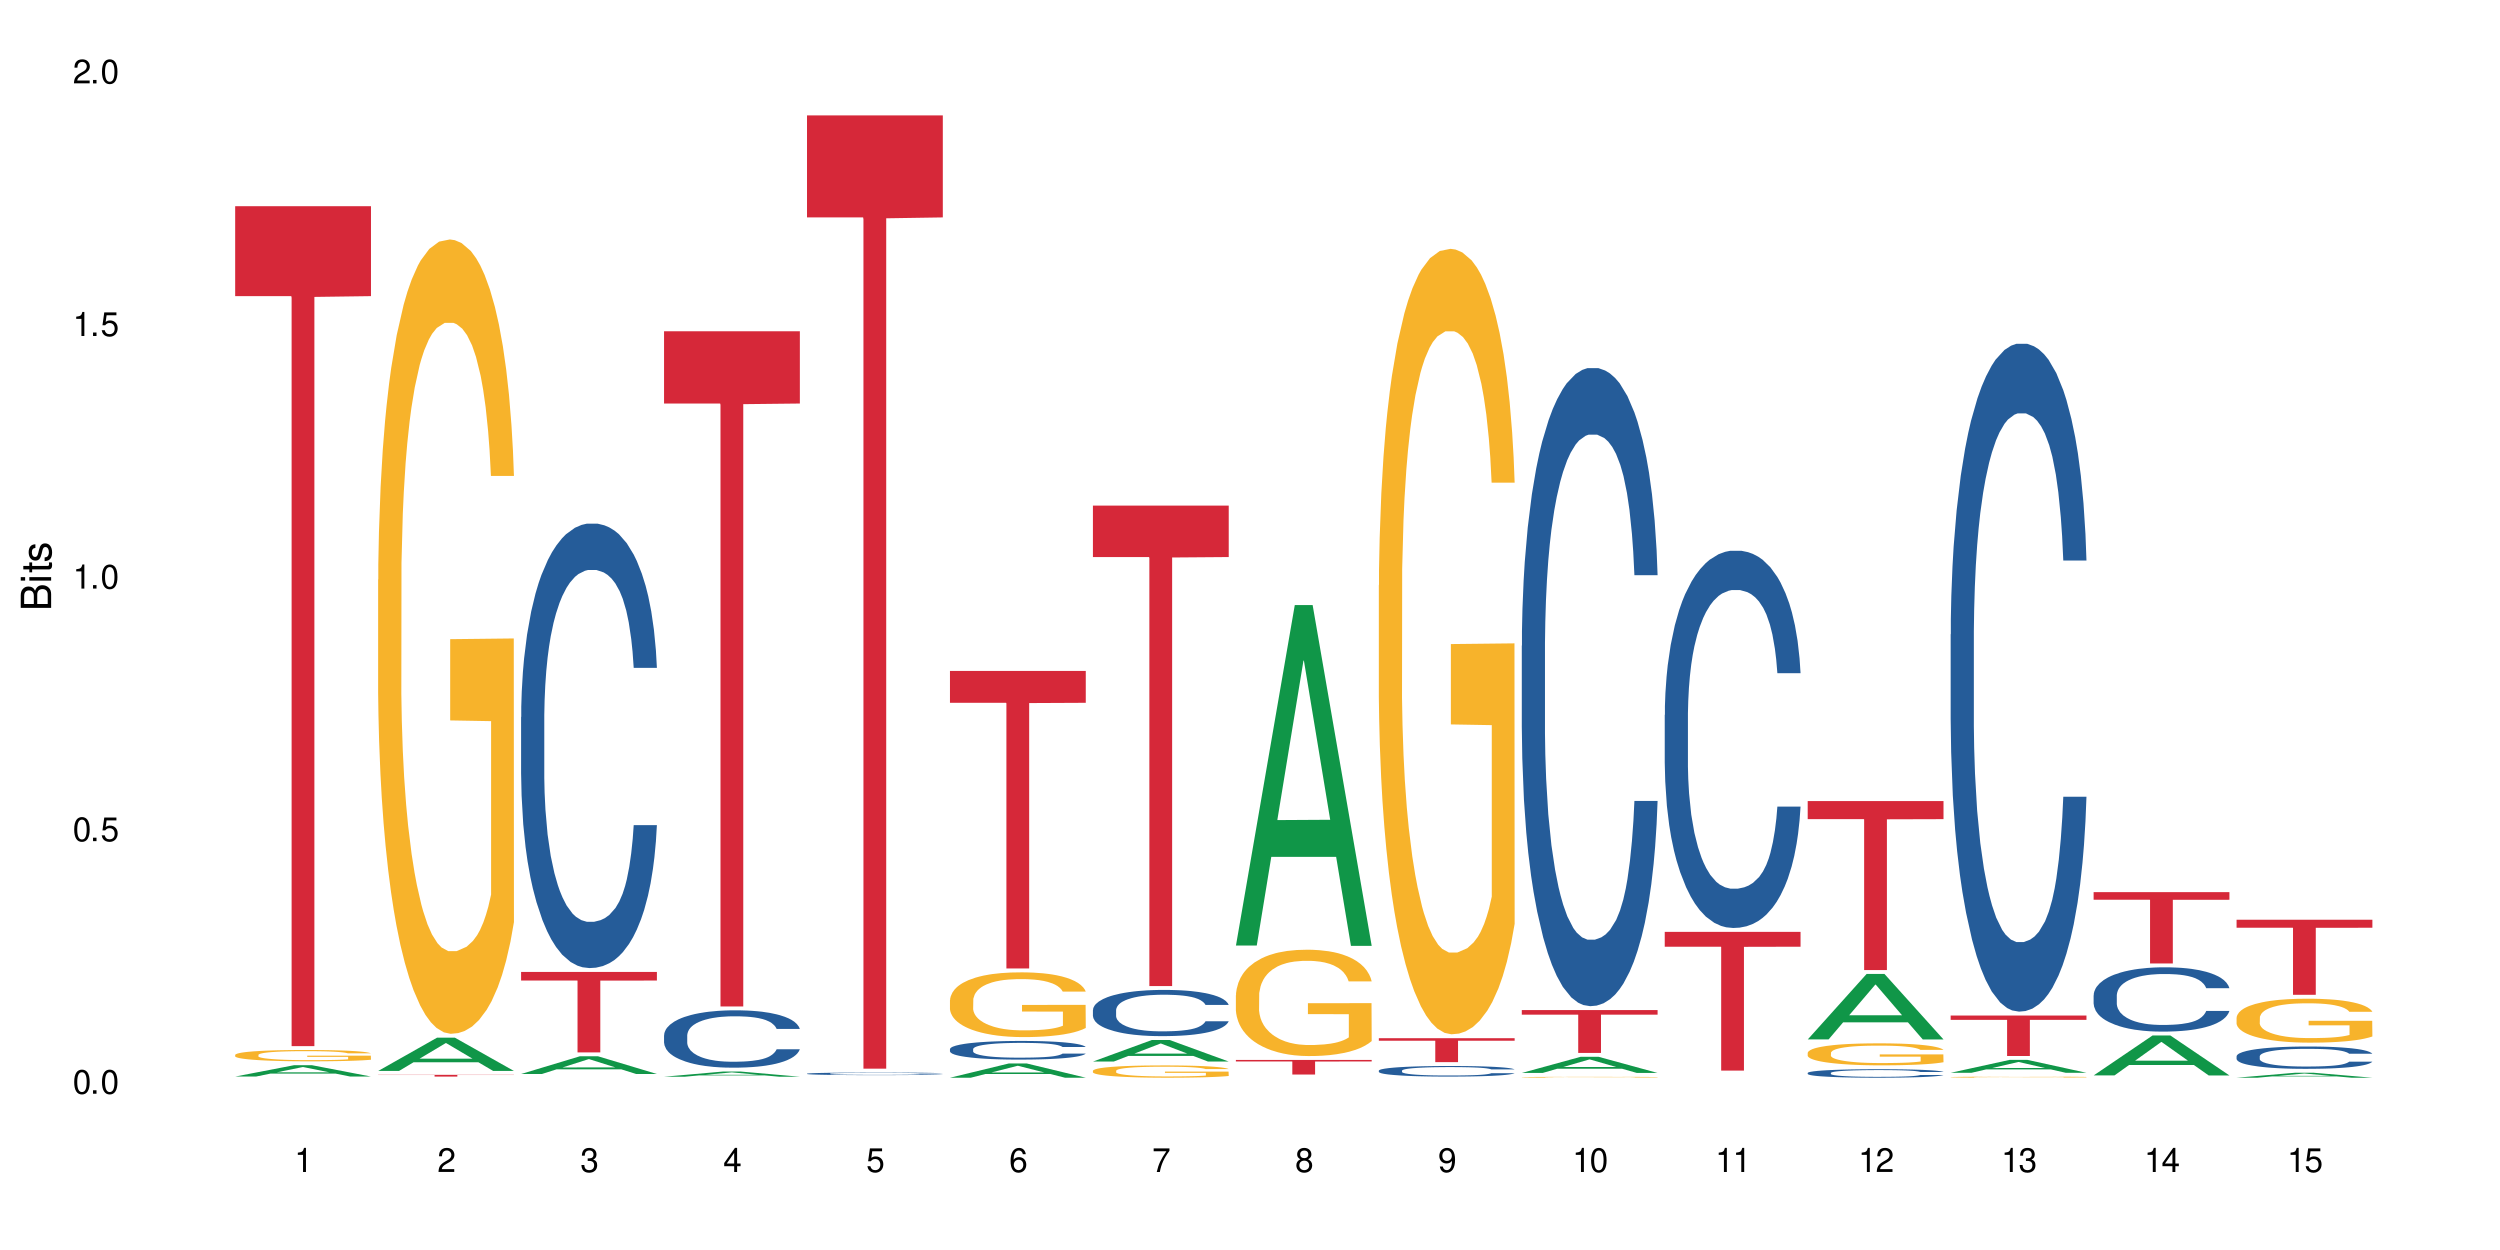 <?xml version="1.0" encoding="UTF-8"?>
<svg xmlns="http://www.w3.org/2000/svg" xmlns:xlink="http://www.w3.org/1999/xlink" width="720" height="360" viewBox="0 0 720 360">
<defs>
<g>
<g id="glyph-0-0">
</g>
<g id="glyph-0-1">
<path d="M 2.641 -6.938 C 2 -6.938 1.422 -6.656 1.078 -6.172 C 0.641 -5.562 0.406 -4.641 0.406 -3.359 C 0.406 -1.016 1.188 0.219 2.641 0.219 C 4.078 0.219 4.859 -1.016 4.859 -3.297 C 4.859 -4.641 4.656 -5.547 4.203 -6.172 C 3.844 -6.656 3.281 -6.938 2.641 -6.938 Z M 2.641 -6.188 C 3.547 -6.188 4 -5.25 4 -3.375 C 4 -1.406 3.562 -0.484 2.625 -0.484 C 1.734 -0.484 1.281 -1.438 1.281 -3.344 C 1.281 -5.25 1.734 -6.188 2.641 -6.188 Z M 2.641 -6.188 "/>
</g>
<g id="glyph-0-2">
<path d="M 1.828 -1 L 0.828 -1 L 0.828 0 L 1.828 0 Z M 1.828 -1 "/>
</g>
<g id="glyph-0-3">
<path d="M 4.562 -6.797 L 1.062 -6.797 L 0.547 -3.094 L 1.328 -3.094 C 1.719 -3.562 2.047 -3.734 2.578 -3.734 C 3.484 -3.734 4.062 -3.109 4.062 -2.094 C 4.062 -1.125 3.484 -0.531 2.578 -0.531 C 1.828 -0.531 1.375 -0.906 1.188 -1.672 L 0.328 -1.672 C 0.453 -1.109 0.547 -0.844 0.75 -0.594 C 1.125 -0.078 1.828 0.219 2.594 0.219 C 3.969 0.219 4.922 -0.781 4.922 -2.219 C 4.922 -3.562 4.031 -4.484 2.719 -4.484 C 2.25 -4.484 1.859 -4.359 1.469 -4.062 L 1.734 -5.969 L 4.562 -5.969 Z M 4.562 -6.797 "/>
</g>
<g id="glyph-0-4">
<path d="M 2.484 -4.938 L 2.484 0 L 3.328 0 L 3.328 -6.938 L 2.766 -6.938 C 2.469 -5.875 2.281 -5.734 0.984 -5.562 L 0.984 -4.938 Z M 2.484 -4.938 "/>
</g>
<g id="glyph-0-5">
<path d="M 4.859 -0.828 L 1.281 -0.828 C 1.359 -1.406 1.672 -1.781 2.5 -2.281 L 3.469 -2.828 C 4.406 -3.344 4.906 -4.062 4.906 -4.906 C 4.906 -5.484 4.672 -6.031 4.266 -6.406 C 3.859 -6.766 3.375 -6.938 2.719 -6.938 C 1.859 -6.938 1.219 -6.625 0.844 -6.031 C 0.609 -5.672 0.5 -5.234 0.484 -4.531 L 1.328 -4.531 C 1.359 -5.016 1.406 -5.281 1.531 -5.516 C 1.75 -5.938 2.188 -6.203 2.703 -6.203 C 3.469 -6.203 4.031 -5.641 4.031 -4.891 C 4.031 -4.344 3.719 -3.859 3.125 -3.516 L 2.234 -3 C 0.812 -2.172 0.406 -1.531 0.328 -0.016 L 4.859 -0.016 Z M 4.859 -0.828 "/>
</g>
<g id="glyph-0-6">
<path d="M 2.125 -3.188 L 2.578 -3.188 C 3.5 -3.188 3.984 -2.766 3.984 -1.922 C 3.984 -1.062 3.469 -0.531 2.594 -0.531 C 1.656 -0.531 1.203 -1 1.156 -2.016 L 0.312 -2.016 C 0.344 -1.453 0.438 -1.094 0.609 -0.781 C 0.953 -0.109 1.625 0.219 2.547 0.219 C 3.953 0.219 4.859 -0.625 4.859 -1.938 C 4.859 -2.828 4.516 -3.297 3.703 -3.594 C 4.344 -3.844 4.656 -4.328 4.656 -5.031 C 4.656 -6.219 3.875 -6.938 2.578 -6.938 C 1.203 -6.938 0.484 -6.172 0.453 -4.703 L 1.297 -4.703 C 1.312 -5.125 1.344 -5.359 1.453 -5.578 C 1.641 -5.969 2.062 -6.203 2.594 -6.203 C 3.344 -6.203 3.797 -5.75 3.797 -5 C 3.797 -4.516 3.609 -4.219 3.25 -4.047 C 3.016 -3.953 2.703 -3.922 2.125 -3.906 Z M 2.125 -3.188 "/>
</g>
<g id="glyph-0-7">
<path d="M 3.141 -1.672 L 3.141 0 L 3.984 0 L 3.984 -1.672 L 4.984 -1.672 L 4.984 -2.438 L 3.984 -2.438 L 3.984 -6.938 L 3.359 -6.938 L 0.266 -2.578 L 0.266 -1.672 Z M 3.141 -2.438 L 1 -2.438 L 3.141 -5.5 Z M 3.141 -2.438 "/>
</g>
<g id="glyph-0-8">
<path d="M 4.781 -5.125 C 4.609 -6.266 3.891 -6.938 2.844 -6.938 C 2.094 -6.938 1.422 -6.578 1.031 -5.953 C 0.594 -5.266 0.406 -4.422 0.406 -3.172 C 0.406 -2 0.578 -1.25 0.984 -0.641 C 1.359 -0.078 1.953 0.219 2.703 0.219 C 3.984 0.219 4.922 -0.75 4.922 -2.094 C 4.922 -3.375 4.062 -4.281 2.844 -4.281 C 2.172 -4.281 1.641 -4.031 1.281 -3.516 C 1.281 -5.234 1.828 -6.188 2.797 -6.188 C 3.391 -6.188 3.797 -5.797 3.938 -5.125 Z M 2.734 -3.531 C 3.547 -3.531 4.062 -2.953 4.062 -2.031 C 4.062 -1.156 3.484 -0.531 2.703 -0.531 C 1.922 -0.531 1.328 -1.188 1.328 -2.078 C 1.328 -2.938 1.906 -3.531 2.734 -3.531 Z M 2.734 -3.531 "/>
</g>
<g id="glyph-0-9">
<path d="M 4.984 -6.797 L 0.438 -6.797 L 0.438 -5.969 L 4.109 -5.969 C 2.5 -3.656 1.828 -2.234 1.328 0 L 2.219 0 C 2.594 -2.172 3.453 -4.047 4.984 -6.094 Z M 4.984 -6.797 "/>
</g>
<g id="glyph-0-10">
<path d="M 3.75 -3.656 C 4.469 -4.094 4.688 -4.438 4.688 -5.078 C 4.688 -6.172 3.844 -6.938 2.641 -6.938 C 1.438 -6.938 0.594 -6.172 0.594 -5.094 C 0.594 -4.438 0.812 -4.094 1.516 -3.656 C 0.734 -3.266 0.359 -2.703 0.359 -1.922 C 0.359 -0.656 1.281 0.219 2.641 0.219 C 3.984 0.219 4.922 -0.656 4.922 -1.922 C 4.922 -2.703 4.531 -3.266 3.75 -3.656 Z M 2.641 -6.188 C 3.359 -6.188 3.812 -5.75 3.812 -5.062 C 3.812 -4.406 3.344 -3.984 2.641 -3.984 C 1.922 -3.984 1.453 -4.406 1.453 -5.078 C 1.453 -5.75 1.922 -6.188 2.641 -6.188 Z M 2.641 -3.266 C 3.484 -3.266 4.062 -2.719 4.062 -1.906 C 4.062 -1.078 3.484 -0.531 2.625 -0.531 C 1.797 -0.531 1.219 -1.094 1.219 -1.906 C 1.219 -2.719 1.781 -3.266 2.641 -3.266 Z M 2.641 -3.266 "/>
</g>
<g id="glyph-0-11">
<path d="M 0.516 -1.578 C 0.672 -0.453 1.406 0.219 2.438 0.219 C 3.188 0.219 3.859 -0.141 4.266 -0.766 C 4.688 -1.453 4.891 -2.297 4.891 -3.547 C 4.891 -4.719 4.703 -5.453 4.312 -6.078 C 3.938 -6.641 3.344 -6.938 2.594 -6.938 C 1.297 -6.938 0.359 -5.969 0.359 -4.625 C 0.359 -3.344 1.234 -2.453 2.453 -2.453 C 3.094 -2.453 3.578 -2.672 4.016 -3.203 C 4 -1.484 3.469 -0.531 2.5 -0.531 C 1.906 -0.531 1.484 -0.906 1.359 -1.578 Z M 2.578 -6.203 C 3.375 -6.203 3.969 -5.531 3.969 -4.641 C 3.969 -3.797 3.391 -3.188 2.547 -3.188 C 1.734 -3.188 1.234 -3.766 1.234 -4.688 C 1.234 -5.562 1.797 -6.203 2.578 -6.203 Z M 2.578 -6.203 "/>
</g>
<g id="glyph-1-0">
</g>
<g id="glyph-1-1">
<path d="M 0 -0.953 L 0 -4.891 C 0 -5.719 -0.234 -6.344 -0.734 -6.797 C -1.188 -7.234 -1.812 -7.469 -2.5 -7.469 C -3.547 -7.469 -4.188 -7 -4.625 -5.875 C -4.984 -6.688 -5.625 -7.094 -6.531 -7.094 C -7.172 -7.094 -7.734 -6.859 -8.141 -6.391 C -8.562 -5.922 -8.75 -5.344 -8.75 -4.5 L -8.75 -0.953 Z M -4.984 -2.062 L -7.766 -2.062 L -7.766 -4.219 C -7.766 -4.844 -7.688 -5.203 -7.453 -5.5 C -7.219 -5.812 -6.859 -5.969 -6.375 -5.969 C -5.891 -5.969 -5.531 -5.812 -5.297 -5.5 C -5.062 -5.203 -4.984 -4.844 -4.984 -4.219 Z M -0.984 -2.062 L -4 -2.062 L -4 -4.781 C -4 -5.766 -3.438 -6.359 -2.484 -6.359 C -1.547 -6.359 -0.984 -5.766 -0.984 -4.781 Z M -0.984 -2.062 "/>
</g>
<g id="glyph-1-2">
<path d="M -6.281 -1.797 L -6.281 -0.797 L 0 -0.797 L 0 -1.797 Z M -8.75 -1.797 L -8.75 -0.797 L -7.484 -0.797 L -7.484 -1.797 Z M -8.75 -1.797 "/>
</g>
<g id="glyph-1-3">
<path d="M -6.281 -3.047 L -6.281 -2.016 L -8.016 -2.016 L -8.016 -1.016 L -6.281 -1.016 L -6.281 -0.172 L -5.469 -0.172 L -5.469 -1.016 L -0.719 -1.016 C -0.078 -1.016 0.281 -1.453 0.281 -2.234 C 0.281 -2.5 0.25 -2.719 0.188 -3.047 L -0.641 -3.047 C -0.609 -2.906 -0.594 -2.766 -0.594 -2.562 C -0.594 -2.141 -0.719 -2.016 -1.156 -2.016 L -5.469 -2.016 L -5.469 -3.047 Z M -6.281 -3.047 "/>
</g>
<g id="glyph-1-4">
<path d="M -4.531 -5.25 C -5.766 -5.25 -6.469 -4.422 -6.469 -2.969 C -6.469 -1.516 -5.719 -0.562 -4.547 -0.562 C -3.562 -0.562 -3.094 -1.062 -2.734 -2.562 L -2.516 -3.484 C -2.344 -4.188 -2.094 -4.469 -1.641 -4.469 C -1.047 -4.469 -0.641 -3.875 -0.641 -3 C -0.641 -2.453 -0.797 -2 -1.062 -1.75 C -1.25 -1.594 -1.422 -1.531 -1.875 -1.469 L -1.875 -0.406 C -0.422 -0.453 0.281 -1.266 0.281 -2.922 C 0.281 -4.5 -0.5 -5.516 -1.719 -5.516 C -2.656 -5.516 -3.172 -4.984 -3.469 -3.734 L -3.703 -2.766 C -3.891 -1.953 -4.156 -1.609 -4.594 -1.609 C -5.188 -1.609 -5.547 -2.125 -5.547 -2.938 C -5.547 -3.75 -5.203 -4.172 -4.531 -4.203 Z M -4.531 -5.25 "/>
</g>
</g>
</defs>
<rect x="-72" y="-36" width="864" height="432" fill="rgb(100%, 100%, 100%)" fill-opacity="1"/>
<path fill-rule="nonzero" fill="rgb(6.275%, 58.824%, 28.235%)" fill-opacity="1" d="M 67.73 310.043 L 67.773 310.039 L 84.695 306.777 L 89.836 306.777 L 106.844 310.047 L 100.867 310.047 L 96.605 309.191 L 77.926 309.191 L 73.75 310.043 L 67.73 310.043 L 79.723 308.84 L 94.895 308.836 L 87.328 307.312 L 87.246 307.309 L 87.16 307.316 L 79.684 308.836 L 79.723 308.84 Z M 67.73 310.043 "/>
<path fill-rule="nonzero" fill="rgb(96.863%, 70.196%, 16.863%)" fill-opacity="1" d="M 67.73 303.797 L 67.777 303.793 L 67.777 303.734 L 67.969 303.598 L 68.445 303.414 L 69.066 303.262 L 69.734 303.141 L 70.164 303.078 L 70.879 302.988 L 71.5 302.922 L 73.074 302.789 L 75.078 302.664 L 76.172 302.609 L 77.414 302.559 L 79.18 302.504 L 79.988 302.48 L 82.469 302.434 L 85.285 302.402 L 88.383 302.395 L 89.816 302.398 L 91.77 302.41 L 94.441 302.441 L 95.969 302.473 L 97.16 302.504 L 98.402 302.543 L 99.926 302.602 L 101.359 302.672 L 102.504 302.746 L 103.648 302.836 L 104.602 302.93 L 105.414 303.035 L 106.129 303.16 L 106.559 303.266 L 106.844 303.367 L 100.215 303.367 L 99.832 303.266 L 99.402 303.184 L 98.688 303.086 L 97.973 303.012 L 97.258 302.957 L 95.922 302.879 L 94.777 302.832 L 93.344 302.789 L 91.961 302.762 L 90.387 302.746 L 89.434 302.738 L 86.906 302.738 L 84.617 302.758 L 83.281 302.785 L 82.328 302.809 L 80.992 302.852 L 80.18 302.887 L 79.703 302.91 L 78.273 303.004 L 77.32 303.086 L 76.793 303.145 L 76.125 303.234 L 75.648 303.316 L 75.125 303.434 L 74.84 303.523 L 74.457 303.727 L 74.41 304.266 L 74.551 304.379 L 74.84 304.5 L 75.219 304.605 L 75.793 304.719 L 76.363 304.809 L 77.367 304.922 L 78.227 305 L 78.891 305.051 L 80.18 305.133 L 80.703 305.16 L 81.945 305.215 L 83.234 305.254 L 84.809 305.289 L 86 305.309 L 87.906 305.324 L 90.34 305.324 L 93.203 305.305 L 95.016 305.281 L 96.254 305.258 L 97.066 305.238 L 98.066 305.203 L 98.781 305.176 L 99.449 305.141 L 100.262 305.09 L 100.262 304.379 L 88.48 304.375 L 88.48 304.039 L 106.797 304.035 L 106.844 305.203 L 105.844 305.285 L 104.602 305.363 L 103.41 305.422 L 102.168 305.473 L 100.406 305.531 L 98.973 305.566 L 96.781 305.605 L 94.777 305.633 L 92.676 305.652 L 90.816 305.66 L 88.621 305.664 L 86.668 305.656 L 84.57 305.641 L 82.898 305.617 L 81.371 305.586 L 79.848 305.547 L 77.938 305.484 L 76.699 305.434 L 75.41 305.371 L 74.121 305.297 L 72.977 305.215 L 72.215 305.152 L 71.453 305.082 L 70.641 304.992 L 69.879 304.891 L 69.305 304.797 L 68.781 304.695 L 68.398 304.594 L 68.016 304.461 L 67.828 304.352 L 67.73 304.262 Z M 67.73 303.797 "/>
<path fill-rule="nonzero" fill="rgb(83.922%, 15.686%, 22.353%)" fill-opacity="1" d="M 67.73 59.391 L 106.844 59.391 L 106.844 85.285 L 90.543 85.512 L 90.543 301.281 L 83.984 301.281 L 83.984 85.738 L 83.891 85.285 L 67.73 85.285 Z M 67.73 59.391 "/>
<path fill-rule="nonzero" fill="rgb(6.275%, 58.824%, 28.235%)" fill-opacity="1" d="M 108.902 308.43 L 108.945 308.422 L 125.867 298.852 L 131.008 298.852 L 148.016 308.438 L 142.039 308.438 L 137.777 305.934 L 119.098 305.934 L 114.922 308.43 L 108.902 308.43 L 120.895 304.898 L 136.062 304.891 L 128.5 300.418 L 128.418 300.406 L 128.332 300.434 L 120.855 304.891 L 120.895 304.898 Z M 108.902 308.43 "/>
<path fill-rule="nonzero" fill="rgb(96.863%, 70.196%, 16.863%)" fill-opacity="1" d="M 108.902 166.949 L 108.949 166.742 L 108.949 162.562 L 109.141 153.16 L 109.617 140.207 L 110.238 129.551 L 110.906 121.195 L 111.336 116.809 L 112.051 110.539 L 112.672 105.941 L 114.246 96.539 L 116.25 87.766 L 117.344 84.004 L 118.586 80.453 L 120.352 76.484 L 121.16 75.02 L 123.641 71.68 L 126.457 69.59 L 129.555 68.961 L 130.988 69.172 L 132.941 70.008 L 135.613 72.305 L 137.141 74.395 L 138.332 76.484 L 139.574 79.199 L 141.098 83.379 L 142.531 88.395 L 143.676 93.406 L 144.82 99.676 L 145.773 106.359 L 146.586 113.672 L 147.301 122.449 L 147.73 129.762 L 148.016 137.074 L 141.387 137.074 L 141.004 129.762 L 140.574 124.121 L 139.859 117.227 L 139.145 112.211 L 138.43 108.242 L 137.094 102.809 L 135.949 99.465 L 134.516 96.539 L 133.133 94.66 L 131.559 93.406 L 130.605 92.988 L 128.078 92.988 L 125.789 94.453 L 124.453 96.121 L 123.5 97.793 L 122.164 100.93 L 121.352 103.434 L 120.875 105.105 L 119.445 111.582 L 118.488 117.434 L 117.965 121.402 L 117.297 127.672 L 116.82 133.312 L 116.297 141.668 L 116.008 147.938 L 115.629 162.145 L 115.582 199.75 L 115.723 207.691 L 116.008 216.258 L 116.391 223.777 L 116.965 231.715 L 117.535 237.777 L 118.539 245.922 L 119.395 251.355 L 120.062 254.906 L 121.352 260.547 L 121.875 262.43 L 123.117 266.191 L 124.406 269.113 L 125.98 271.621 L 127.172 272.875 L 129.078 273.918 L 131.512 273.918 L 134.375 272.668 L 136.188 270.996 L 137.426 269.324 L 138.238 267.859 L 139.238 265.562 L 139.953 263.473 L 140.621 261.176 L 141.434 257.625 L 141.434 207.691 L 129.652 207.48 L 129.652 184.082 L 147.969 183.871 L 148.016 265.562 L 147.016 271.203 L 145.773 276.637 L 144.582 280.812 L 143.34 284.367 L 141.578 288.336 L 140.145 290.844 L 137.949 293.77 L 135.949 295.648 L 133.848 296.902 L 131.988 297.527 L 129.793 297.738 L 127.84 297.32 L 125.742 296.066 L 124.07 294.395 L 122.543 292.305 L 121.02 289.59 L 119.109 285.203 L 117.871 281.648 L 116.582 277.262 L 115.293 272.039 L 114.148 266.398 L 113.387 262.012 L 112.625 256.996 L 111.812 250.73 L 111.051 243.625 L 110.477 237.148 L 109.953 229.836 L 109.57 222.941 L 109.188 213.539 L 108.996 206.02 L 108.902 199.543 Z M 108.902 166.949 "/>
<path fill-rule="nonzero" fill="rgb(83.922%, 15.686%, 22.353%)" fill-opacity="1" d="M 108.902 309.551 L 148.016 309.551 L 148.016 309.605 L 131.715 309.605 L 131.715 310.059 L 125.156 310.059 L 125.156 309.605 L 108.902 309.605 Z M 108.902 309.551 "/>
<path fill-rule="nonzero" fill="rgb(6.275%, 58.824%, 28.235%)" fill-opacity="1" d="M 150.074 309.305 L 150.117 309.301 L 167.039 304.195 L 172.18 304.195 L 189.188 309.309 L 183.211 309.309 L 178.949 307.973 L 160.27 307.973 L 156.09 309.305 L 150.074 309.305 L 162.066 307.422 L 177.234 307.418 L 169.672 305.031 L 169.59 305.023 L 169.504 305.039 L 162.027 307.418 L 162.066 307.422 Z M 150.074 309.305 "/>
<path fill-rule="nonzero" fill="rgb(14.51%, 36.078%, 60%)" fill-opacity="1" d="M 150.074 206.512 L 150.121 206.395 L 150.121 203.586 L 150.266 199.141 L 150.598 193.523 L 150.934 189.664 L 151.793 182.762 L 152.984 176.094 L 154.223 170.945 L 155.129 167.906 L 155.941 165.566 L 157.801 161.238 L 158.992 159.012 L 160.281 157.023 L 161.855 155.035 L 163 153.867 L 165.578 151.996 L 167.484 151.176 L 168.965 150.824 L 172.16 150.824 L 174.066 151.293 L 175.449 151.879 L 176.977 152.812 L 178.266 153.867 L 180.508 156.441 L 182.508 159.715 L 183.414 161.586 L 184.848 165.215 L 185.945 168.723 L 186.707 171.766 L 187.566 176.094 L 188.328 181.359 L 188.902 187.324 L 189.188 192.355 L 182.508 192.355 L 182.176 187.676 L 181.793 184.047 L 181.078 179.254 L 180.363 175.859 L 179.359 172.469 L 178.453 170.246 L 177.215 168.023 L 176.117 166.617 L 174.973 165.566 L 173.875 164.863 L 171.777 164.16 L 169.344 164.16 L 168.438 164.395 L 166.578 165.332 L 165.578 166.148 L 164.145 167.789 L 163.145 169.309 L 161.953 171.648 L 161.141 173.637 L 160.137 176.68 L 159.422 179.371 L 158.613 183.23 L 158.137 186.156 L 157.707 189.43 L 157.324 193.289 L 157.039 197.387 L 156.848 201.715 L 156.754 205.926 L 156.754 224.059 L 156.848 228.27 L 157.086 233.184 L 157.707 240.32 L 158.613 246.52 L 159.66 251.434 L 160.664 254.941 L 161.234 256.582 L 162 258.453 L 163.191 260.793 L 164.91 263.133 L 165.91 264.066 L 167.438 265.004 L 169.012 265.473 L 171.109 265.473 L 172.969 265.004 L 174.211 264.418 L 175.496 263.484 L 177.262 261.492 L 178.359 259.621 L 179.312 257.398 L 180.027 255.176 L 180.508 253.305 L 181.223 249.68 L 181.793 245.699 L 182.223 241.605 L 182.508 237.629 L 189.188 237.629 L 188.902 242.309 L 188.473 246.871 L 188.043 250.262 L 187.375 254.359 L 186.613 257.984 L 185.516 262.078 L 184.609 264.77 L 183.414 267.695 L 182.32 269.918 L 181.125 271.906 L 179.359 274.246 L 178.215 275.414 L 176.977 276.469 L 175.496 277.402 L 173.637 278.223 L 171.633 278.691 L 169.773 278.809 L 167.77 278.574 L 166.293 278.105 L 164.336 277.055 L 161.902 274.949 L 160.137 272.727 L 158.754 270.504 L 157.562 268.164 L 156.227 265.004 L 154.512 259.855 L 153.461 255.879 L 152.746 252.602 L 151.934 248.039 L 151.363 243.945 L 150.695 237.395 L 150.219 229.09 L 150.074 222.656 Z M 150.074 206.512 "/>
<path fill-rule="nonzero" fill="rgb(83.922%, 15.686%, 22.353%)" fill-opacity="1" d="M 150.074 279.922 L 189.188 279.922 L 189.188 282.398 L 172.887 282.422 L 172.887 303.082 L 166.328 303.082 L 166.328 282.445 L 166.234 282.398 L 150.074 282.398 Z M 150.074 279.922 "/>
<path fill-rule="nonzero" fill="rgb(6.275%, 58.824%, 28.235%)" fill-opacity="1" d="M 191.246 310.094 L 191.289 310.09 L 208.211 308.605 L 213.352 308.605 L 230.359 310.094 L 224.383 310.094 L 220.121 309.707 L 201.441 309.707 L 197.262 310.094 L 191.246 310.094 L 203.238 309.547 L 218.406 309.543 L 210.844 308.852 L 210.762 308.848 L 210.676 308.852 L 203.195 309.543 L 203.238 309.547 Z M 191.246 310.094 "/>
<path fill-rule="nonzero" fill="rgb(14.51%, 36.078%, 60%)" fill-opacity="1" d="M 191.246 298.168 L 191.293 298.152 L 191.293 297.789 L 191.438 297.219 L 191.77 296.492 L 192.105 295.996 L 192.965 295.105 L 194.156 294.242 L 195.395 293.578 L 196.301 293.188 L 197.113 292.887 L 198.973 292.328 L 200.164 292.039 L 201.453 291.785 L 203.027 291.527 L 204.172 291.375 L 206.746 291.137 L 208.656 291.031 L 210.133 290.984 L 213.332 290.984 L 215.238 291.043 L 216.621 291.121 L 218.148 291.242 L 219.438 291.375 L 221.676 291.707 L 223.68 292.133 L 224.586 292.371 L 226.02 292.84 L 227.117 293.293 L 227.879 293.684 L 228.738 294.242 L 229.5 294.922 L 230.074 295.691 L 230.359 296.34 L 223.68 296.34 L 223.348 295.738 L 222.965 295.27 L 222.25 294.652 L 221.535 294.215 L 220.531 293.777 L 219.625 293.488 L 218.387 293.203 L 217.289 293.023 L 216.145 292.887 L 215.047 292.797 L 212.949 292.703 L 210.516 292.703 L 209.609 292.734 L 207.75 292.855 L 206.746 292.961 L 205.316 293.172 L 204.316 293.367 L 203.121 293.672 L 202.312 293.926 L 201.309 294.32 L 200.594 294.668 L 199.785 295.164 L 199.309 295.543 L 198.879 295.965 L 198.496 296.461 L 198.211 296.992 L 198.02 297.551 L 197.922 298.094 L 197.922 300.43 L 198.02 300.973 L 198.258 301.609 L 198.879 302.527 L 199.785 303.328 L 200.832 303.961 L 201.836 304.414 L 202.406 304.625 L 203.172 304.867 L 204.363 305.172 L 206.082 305.473 L 207.082 305.594 L 208.609 305.715 L 210.184 305.773 L 212.281 305.773 L 214.141 305.715 L 215.383 305.637 L 216.668 305.516 L 218.434 305.262 L 219.531 305.02 L 220.484 304.73 L 221.199 304.445 L 221.676 304.203 L 222.395 303.734 L 222.965 303.223 L 223.395 302.695 L 223.68 302.184 L 230.359 302.184 L 230.074 302.785 L 229.645 303.375 L 229.215 303.812 L 228.547 304.34 L 227.781 304.809 L 226.688 305.336 L 225.781 305.684 L 224.586 306.059 L 223.488 306.348 L 222.297 306.605 L 220.531 306.906 L 219.387 307.055 L 218.148 307.191 L 216.668 307.312 L 214.809 307.418 L 212.805 307.48 L 210.945 307.492 L 208.941 307.465 L 207.465 307.402 L 205.508 307.27 L 203.074 306.996 L 201.309 306.711 L 199.926 306.422 L 198.734 306.121 L 197.398 305.715 L 195.684 305.051 L 194.633 304.535 L 193.918 304.113 L 193.105 303.523 L 192.535 302.996 L 191.867 302.152 L 191.391 301.082 L 191.246 300.25 Z M 191.246 298.168 "/>
<path fill-rule="nonzero" fill="rgb(83.922%, 15.686%, 22.353%)" fill-opacity="1" d="M 191.246 95.398 L 230.359 95.398 L 230.359 116.215 L 214.059 116.398 L 214.059 289.871 L 207.5 289.871 L 207.5 116.578 L 207.402 116.215 L 191.246 116.215 Z M 191.246 95.398 "/>
<path fill-rule="nonzero" fill="rgb(14.51%, 36.078%, 60%)" fill-opacity="1" d="M 232.418 309.215 L 232.465 309.215 L 232.465 309.199 L 232.609 309.172 L 232.941 309.141 L 233.277 309.117 L 234.133 309.078 L 235.328 309.039 L 236.566 309.008 L 237.473 308.992 L 238.285 308.977 L 240.145 308.953 L 241.336 308.938 L 242.625 308.93 L 244.199 308.918 L 245.344 308.91 L 247.918 308.898 L 249.828 308.895 L 251.305 308.891 L 254.504 308.891 L 256.41 308.895 L 257.793 308.898 L 259.32 308.902 L 260.609 308.91 L 262.848 308.926 L 264.852 308.945 L 265.758 308.953 L 267.191 308.977 L 268.285 308.996 L 269.051 309.016 L 269.91 309.039 L 270.672 309.07 L 271.246 309.105 L 271.531 309.133 L 264.852 309.133 L 264.52 309.105 L 264.137 309.086 L 263.422 309.059 L 262.707 309.039 L 261.703 309.02 L 260.797 309.004 L 259.559 308.992 L 258.461 308.984 L 257.316 308.977 L 256.219 308.973 L 254.121 308.969 L 251.688 308.969 L 250.781 308.973 L 248.922 308.977 L 247.918 308.98 L 246.488 308.992 L 245.488 309 L 244.293 309.012 L 243.484 309.023 L 242.48 309.043 L 241.766 309.059 L 240.957 309.082 L 240.48 309.098 L 240.051 309.117 L 239.668 309.141 L 239.383 309.164 L 239.191 309.188 L 239.094 309.211 L 239.094 309.32 L 239.191 309.344 L 239.43 309.371 L 240.051 309.414 L 240.957 309.449 L 242.004 309.477 L 243.008 309.5 L 243.578 309.508 L 244.344 309.52 L 245.535 309.531 L 247.25 309.547 L 248.254 309.551 L 249.781 309.559 L 255.312 309.559 L 256.555 309.555 L 257.84 309.547 L 259.605 309.535 L 260.703 309.527 L 262.371 309.5 L 262.848 309.488 L 263.566 309.469 L 264.137 309.445 L 264.566 309.422 L 264.852 309.398 L 271.531 309.398 L 271.246 309.426 L 270.816 309.453 L 270.387 309.473 L 269.719 309.496 L 268.953 309.516 L 267.859 309.539 L 266.953 309.555 L 265.758 309.574 L 264.66 309.586 L 263.469 309.598 L 261.703 309.609 L 260.559 309.617 L 259.32 309.625 L 257.84 309.629 L 255.98 309.633 L 253.977 309.637 L 250.113 309.637 L 248.637 309.633 L 246.68 309.629 L 244.246 309.613 L 242.48 309.602 L 241.098 309.59 L 239.906 309.574 L 238.57 309.559 L 236.852 309.527 L 235.805 309.504 L 235.09 309.484 L 234.277 309.457 L 233.707 309.434 L 233.039 309.395 L 232.559 309.348 L 232.418 309.309 Z M 232.418 309.215 "/>
<path fill-rule="nonzero" fill="rgb(83.922%, 15.686%, 22.353%)" fill-opacity="1" d="M 232.418 33.227 L 271.531 33.227 L 271.531 62.613 L 255.23 62.871 L 255.23 307.777 L 248.672 307.777 L 248.672 63.129 L 248.574 62.613 L 232.418 62.613 Z M 232.418 33.227 "/>
<path fill-rule="nonzero" fill="rgb(6.275%, 58.824%, 28.235%)" fill-opacity="1" d="M 273.59 310.379 L 273.629 310.375 L 290.555 306.277 L 295.695 306.277 L 312.703 310.383 L 306.727 310.383 L 302.465 309.312 L 283.785 309.312 L 279.605 310.379 L 273.59 310.379 L 285.582 308.867 L 300.75 308.863 L 293.188 306.949 L 293.105 306.945 L 293.02 306.957 L 285.539 308.863 L 285.582 308.867 Z M 273.59 310.379 "/>
<path fill-rule="nonzero" fill="rgb(14.51%, 36.078%, 60%)" fill-opacity="1" d="M 273.59 302.133 L 273.637 302.129 L 273.637 302.012 L 273.781 301.824 L 274.113 301.586 L 274.449 301.426 L 275.305 301.137 L 276.5 300.855 L 277.738 300.641 L 278.645 300.512 L 279.457 300.414 L 281.316 300.234 L 282.508 300.141 L 283.797 300.059 L 285.371 299.973 L 286.516 299.926 L 289.09 299.844 L 291 299.812 L 292.477 299.797 L 295.672 299.797 L 297.582 299.816 L 298.965 299.84 L 300.492 299.879 L 301.777 299.926 L 304.02 300.031 L 306.023 300.168 L 306.93 300.25 L 308.363 300.398 L 309.457 300.547 L 310.223 300.676 L 311.082 300.855 L 311.844 301.078 L 312.414 301.328 L 312.703 301.539 L 306.023 301.539 L 305.691 301.344 L 305.309 301.191 L 304.594 300.988 L 303.879 300.848 L 302.875 300.703 L 301.969 300.609 L 300.73 300.52 L 299.633 300.461 L 298.488 300.414 L 297.391 300.387 L 295.293 300.355 L 292.859 300.355 L 291.953 300.367 L 290.094 300.406 L 289.09 300.441 L 287.66 300.508 L 286.66 300.57 L 285.465 300.672 L 284.656 300.754 L 283.652 300.883 L 282.938 300.992 L 282.129 301.156 L 281.648 301.277 L 281.223 301.418 L 280.84 301.578 L 280.555 301.75 L 280.363 301.93 L 280.266 302.109 L 280.266 302.867 L 280.363 303.047 L 280.602 303.25 L 281.223 303.551 L 282.129 303.812 L 283.176 304.016 L 284.18 304.164 L 284.75 304.234 L 285.516 304.312 L 286.707 304.41 L 288.422 304.508 L 289.426 304.547 L 290.953 304.586 L 292.527 304.605 L 294.625 304.605 L 296.484 304.586 L 297.727 304.562 L 299.012 304.523 L 300.777 304.438 L 301.875 304.359 L 302.828 304.266 L 303.543 304.176 L 304.02 304.094 L 304.738 303.945 L 305.309 303.777 L 305.738 303.605 L 306.023 303.438 L 312.703 303.438 L 312.414 303.633 L 311.988 303.824 L 311.559 303.969 L 310.891 304.141 L 310.125 304.293 L 309.027 304.465 L 308.121 304.578 L 306.93 304.699 L 305.832 304.793 L 304.641 304.875 L 302.875 304.973 L 301.73 305.023 L 300.492 305.066 L 299.012 305.105 L 297.152 305.141 L 295.148 305.16 L 293.289 305.164 L 291.285 305.156 L 289.805 305.137 L 287.852 305.094 L 285.418 305.004 L 283.652 304.91 L 282.27 304.816 L 281.078 304.719 L 279.742 304.586 L 278.023 304.371 L 276.977 304.203 L 276.262 304.066 L 275.449 303.875 L 274.875 303.703 L 274.211 303.43 L 273.73 303.078 L 273.59 302.809 Z M 273.59 302.133 "/>
<path fill-rule="nonzero" fill="rgb(96.863%, 70.196%, 16.863%)" fill-opacity="1" d="M 273.59 288.023 L 273.637 288.004 L 273.637 287.664 L 273.828 286.898 L 274.305 285.84 L 274.926 284.973 L 275.594 284.293 L 276.023 283.934 L 276.738 283.422 L 277.355 283.047 L 278.93 282.281 L 280.934 281.566 L 282.031 281.262 L 283.273 280.969 L 285.035 280.648 L 285.848 280.527 L 288.328 280.254 L 291.141 280.086 L 294.242 280.035 L 295.672 280.051 L 297.629 280.117 L 300.301 280.305 L 301.828 280.477 L 303.02 280.648 L 304.258 280.867 L 305.785 281.207 L 307.215 281.617 L 308.363 282.027 L 309.508 282.539 L 310.461 283.082 L 311.27 283.68 L 311.988 284.395 L 312.414 284.988 L 312.703 285.586 L 306.07 285.586 L 305.691 284.988 L 305.262 284.531 L 304.547 283.969 L 303.832 283.559 L 303.113 283.234 L 301.777 282.793 L 300.633 282.52 L 299.203 282.281 L 297.82 282.129 L 296.246 282.027 L 295.293 281.992 L 292.766 281.992 L 290.473 282.113 L 289.141 282.246 L 288.184 282.383 L 286.848 282.641 L 286.039 282.844 L 285.562 282.98 L 284.129 283.508 L 283.176 283.984 L 282.652 284.309 L 281.984 284.82 L 281.508 285.281 L 280.98 285.961 L 280.695 286.473 L 280.316 287.629 L 280.266 290.695 L 280.41 291.344 L 280.695 292.043 L 281.078 292.652 L 281.648 293.301 L 282.223 293.797 L 283.223 294.461 L 284.082 294.902 L 284.75 295.191 L 286.039 295.652 L 286.562 295.805 L 287.805 296.113 L 289.09 296.352 L 290.664 296.555 L 291.859 296.656 L 293.766 296.742 L 296.199 296.742 L 299.059 296.641 L 300.871 296.504 L 302.113 296.367 L 302.922 296.246 L 303.926 296.062 L 304.641 295.891 L 305.309 295.703 L 306.121 295.414 L 306.121 291.344 L 294.34 291.324 L 294.34 289.418 L 312.656 289.402 L 312.703 296.062 L 311.699 296.52 L 310.461 296.965 L 309.27 297.305 L 308.027 297.594 L 306.262 297.918 L 304.832 298.121 L 302.637 298.359 L 300.633 298.512 L 298.535 298.617 L 296.676 298.668 L 294.48 298.684 L 292.527 298.648 L 290.426 298.547 L 288.758 298.41 L 287.23 298.242 L 285.703 298.02 L 283.797 297.66 L 282.555 297.371 L 281.27 297.016 L 279.98 296.59 L 278.836 296.129 L 278.074 295.77 L 277.309 295.363 L 276.5 294.852 L 275.734 294.273 L 275.164 293.746 L 274.637 293.148 L 274.258 292.586 L 273.875 291.82 L 273.684 291.207 L 273.59 290.68 Z M 273.59 288.023 "/>
<path fill-rule="nonzero" fill="rgb(83.922%, 15.686%, 22.353%)" fill-opacity="1" d="M 273.59 193.234 L 312.703 193.234 L 312.703 202.406 L 296.402 202.484 L 296.402 278.922 L 289.844 278.922 L 289.844 202.566 L 289.746 202.406 L 273.59 202.406 Z M 273.59 193.234 "/>
<path fill-rule="nonzero" fill="rgb(6.275%, 58.824%, 28.235%)" fill-opacity="1" d="M 314.762 305.723 L 314.801 305.715 L 331.727 299.523 L 336.867 299.523 L 353.875 305.727 L 347.898 305.727 L 343.637 304.105 L 324.957 304.105 L 320.777 305.723 L 314.762 305.723 L 326.754 303.438 L 341.922 303.43 L 334.359 300.535 L 334.273 300.531 L 334.191 300.547 L 326.711 303.43 L 326.754 303.438 Z M 314.762 305.723 "/>
<path fill-rule="nonzero" fill="rgb(14.51%, 36.078%, 60%)" fill-opacity="1" d="M 314.762 290.895 L 314.809 290.883 L 314.809 290.59 L 314.953 290.129 L 315.285 289.543 L 315.621 289.145 L 316.477 288.426 L 317.672 287.734 L 318.91 287.199 L 319.816 286.883 L 320.629 286.641 L 322.488 286.188 L 323.68 285.957 L 324.969 285.75 L 326.543 285.543 L 327.688 285.422 L 330.262 285.227 L 332.172 285.145 L 333.648 285.105 L 336.844 285.105 L 338.754 285.156 L 340.137 285.215 L 341.664 285.312 L 342.949 285.422 L 345.191 285.691 L 347.195 286.031 L 348.102 286.227 L 349.531 286.602 L 350.629 286.969 L 351.395 287.285 L 352.25 287.734 L 353.016 288.281 L 353.586 288.898 L 353.875 289.422 L 347.195 289.422 L 346.863 288.938 L 346.48 288.559 L 345.766 288.062 L 345.051 287.707 L 344.047 287.355 L 343.141 287.125 L 341.902 286.895 L 340.805 286.75 L 339.66 286.641 L 338.562 286.566 L 336.465 286.492 L 334.031 286.492 L 333.125 286.516 L 331.266 286.613 L 330.262 286.699 L 328.832 286.871 L 327.832 287.027 L 326.637 287.27 L 325.828 287.477 L 324.824 287.793 L 324.109 288.074 L 323.297 288.477 L 322.82 288.777 L 322.391 289.121 L 322.012 289.52 L 321.727 289.945 L 321.535 290.395 L 321.438 290.832 L 321.438 292.719 L 321.535 293.156 L 321.773 293.668 L 322.391 294.41 L 323.297 295.051 L 324.348 295.562 L 325.352 295.93 L 325.922 296.098 L 326.684 296.293 L 327.879 296.535 L 329.594 296.777 L 330.598 296.875 L 332.121 296.973 L 333.695 297.023 L 335.797 297.023 L 337.656 296.973 L 338.895 296.914 L 340.184 296.816 L 341.949 296.609 L 343.047 296.414 L 344 296.184 L 344.715 295.953 L 345.191 295.758 L 345.906 295.383 L 346.48 294.969 L 346.91 294.543 L 347.195 294.129 L 353.875 294.129 L 353.586 294.613 L 353.16 295.09 L 352.73 295.441 L 352.062 295.867 L 351.297 296.246 L 350.199 296.668 L 349.293 296.949 L 348.102 297.254 L 347.004 297.484 L 345.812 297.691 L 344.047 297.934 L 342.902 298.055 L 341.664 298.164 L 340.184 298.262 L 338.324 298.348 L 336.32 298.395 L 334.461 298.41 L 332.457 298.383 L 330.977 298.336 L 329.023 298.227 L 326.59 298.008 L 324.824 297.777 L 323.441 297.547 L 322.25 297.301 L 320.914 296.973 L 319.195 296.438 L 318.148 296.027 L 317.434 295.684 L 316.621 295.211 L 316.047 294.785 L 315.379 294.105 L 314.902 293.242 L 314.762 292.574 Z M 314.762 290.895 "/>
<path fill-rule="nonzero" fill="rgb(96.863%, 70.196%, 16.863%)" fill-opacity="1" d="M 314.762 308.359 L 314.809 308.355 L 314.809 308.289 L 315 308.145 L 315.477 307.945 L 316.098 307.777 L 316.766 307.648 L 317.191 307.582 L 317.91 307.484 L 318.527 307.414 L 320.102 307.266 L 322.105 307.133 L 323.203 307.074 L 324.445 307.02 L 326.207 306.957 L 327.02 306.934 L 329.5 306.883 L 332.312 306.852 L 335.414 306.84 L 336.844 306.844 L 338.801 306.855 L 341.473 306.891 L 343 306.926 L 344.191 306.957 L 345.43 307 L 346.957 307.062 L 348.387 307.141 L 349.531 307.219 L 350.68 307.316 L 351.633 307.418 L 352.441 307.531 L 353.16 307.668 L 353.586 307.781 L 353.875 307.895 L 347.242 307.895 L 346.863 307.781 L 346.434 307.695 L 345.719 307.586 L 345 307.512 L 344.285 307.449 L 342.949 307.363 L 341.805 307.312 L 340.375 307.266 L 338.992 307.238 L 337.418 307.219 L 336.465 307.211 L 333.938 307.211 L 331.645 307.234 L 330.309 307.262 L 329.355 307.285 L 328.02 307.336 L 327.211 307.375 L 326.734 307.398 L 325.301 307.5 L 324.348 307.59 L 323.824 307.652 L 323.156 307.75 L 322.68 307.836 L 322.152 307.965 L 321.867 308.062 L 321.484 308.285 L 321.438 308.867 L 321.582 308.988 L 321.867 309.121 L 322.25 309.238 L 322.82 309.359 L 323.395 309.453 L 324.395 309.582 L 325.254 309.664 L 325.922 309.719 L 327.211 309.809 L 327.734 309.836 L 328.977 309.895 L 330.262 309.941 L 331.836 309.98 L 333.031 310 L 334.938 310.016 L 337.371 310.016 L 340.23 309.996 L 342.043 309.969 L 343.285 309.941 L 344.094 309.922 L 345.098 309.887 L 345.812 309.852 L 346.48 309.816 L 347.293 309.762 L 347.293 308.988 L 335.508 308.984 L 335.508 308.621 L 353.824 308.621 L 353.875 309.887 L 352.871 309.973 L 351.633 310.055 L 350.438 310.121 L 349.199 310.176 L 347.434 310.238 L 346.004 310.277 L 343.809 310.32 L 341.805 310.352 L 339.707 310.371 L 337.848 310.379 L 335.652 310.383 L 333.695 310.375 L 331.598 310.355 L 329.93 310.332 L 328.402 310.301 L 326.875 310.258 L 324.969 310.188 L 323.727 310.133 L 322.441 310.066 L 321.152 309.984 L 320.008 309.898 L 319.246 309.828 L 318.48 309.754 L 317.672 309.656 L 316.906 309.547 L 316.336 309.445 L 315.809 309.332 L 315.43 309.227 L 315.047 309.078 L 314.855 308.961 L 314.762 308.863 Z M 314.762 308.359 "/>
<path fill-rule="nonzero" fill="rgb(83.922%, 15.686%, 22.353%)" fill-opacity="1" d="M 314.762 145.617 L 353.875 145.617 L 353.875 160.43 L 337.574 160.559 L 337.574 283.992 L 331.016 283.992 L 331.016 160.691 L 330.918 160.43 L 314.762 160.43 Z M 314.762 145.617 "/>
<path fill-rule="nonzero" fill="rgb(6.275%, 58.824%, 28.235%)" fill-opacity="1" d="M 355.934 272.312 L 355.973 272.219 L 372.898 174.254 L 378.039 174.254 L 395.047 272.402 L 389.07 272.402 L 384.809 246.781 L 366.129 246.781 L 361.949 272.312 L 355.934 272.312 L 367.926 236.184 L 383.094 236.094 L 375.531 190.289 L 375.445 190.195 L 375.363 190.473 L 367.883 236.094 L 367.926 236.184 Z M 355.934 272.312 "/>
<path fill-rule="nonzero" fill="rgb(96.863%, 70.196%, 16.863%)" fill-opacity="1" d="M 355.934 286.637 L 355.98 286.605 L 355.98 286.047 L 356.172 284.789 L 356.648 283.055 L 357.27 281.629 L 357.938 280.508 L 358.363 279.922 L 359.082 279.082 L 359.699 278.469 L 361.273 277.207 L 363.277 276.035 L 364.375 275.531 L 365.613 275.055 L 367.379 274.523 L 368.191 274.328 L 370.672 273.879 L 373.484 273.602 L 376.586 273.516 L 378.016 273.543 L 379.973 273.656 L 382.645 273.965 L 384.172 274.242 L 385.363 274.523 L 386.602 274.887 L 388.129 275.445 L 389.559 276.117 L 390.703 276.789 L 391.848 277.629 L 392.805 278.523 L 393.613 279.504 L 394.328 280.676 L 394.758 281.656 L 395.047 282.637 L 388.414 282.637 L 388.035 281.656 L 387.605 280.902 L 386.891 279.977 L 386.172 279.305 L 385.457 278.773 L 384.121 278.047 L 382.977 277.602 L 381.547 277.207 L 380.164 276.957 L 378.59 276.789 L 377.637 276.734 L 375.105 276.734 L 372.816 276.93 L 371.48 277.152 L 370.527 277.375 L 369.191 277.797 L 368.383 278.133 L 367.906 278.355 L 366.473 279.223 L 365.52 280.008 L 364.996 280.539 L 364.328 281.375 L 363.852 282.133 L 363.324 283.25 L 363.039 284.09 L 362.656 285.992 L 362.609 291.027 L 362.754 292.09 L 363.039 293.238 L 363.422 294.242 L 363.992 295.305 L 364.566 296.117 L 365.566 297.207 L 366.426 297.938 L 367.094 298.41 L 368.383 299.168 L 368.906 299.418 L 370.148 299.922 L 371.434 300.312 L 373.008 300.648 L 374.199 300.816 L 376.109 300.957 L 378.543 300.957 L 381.402 300.789 L 383.215 300.566 L 384.457 300.34 L 385.266 300.145 L 386.27 299.836 L 386.984 299.559 L 387.652 299.25 L 388.461 298.773 L 388.461 292.09 L 376.68 292.062 L 376.68 288.93 L 394.996 288.902 L 395.047 299.836 L 394.043 300.594 L 392.805 301.32 L 391.609 301.879 L 390.371 302.355 L 388.605 302.887 L 387.176 303.223 L 384.98 303.613 L 382.977 303.867 L 380.879 304.035 L 379.02 304.117 L 376.824 304.145 L 374.867 304.09 L 372.77 303.922 L 371.102 303.699 L 369.574 303.418 L 368.047 303.055 L 366.141 302.469 L 364.898 301.992 L 363.613 301.402 L 362.324 300.703 L 361.18 299.949 L 360.414 299.363 L 359.652 298.691 L 358.844 297.852 L 358.078 296.902 L 357.508 296.035 L 356.98 295.055 L 356.602 294.133 L 356.219 292.871 L 356.027 291.867 L 355.934 291 Z M 355.934 286.637 "/>
<path fill-rule="nonzero" fill="rgb(83.922%, 15.686%, 22.353%)" fill-opacity="1" d="M 355.934 305.258 L 395.047 305.258 L 395.047 305.707 L 378.746 305.715 L 378.746 309.465 L 372.188 309.465 L 372.188 305.719 L 372.09 305.707 L 355.934 305.707 Z M 355.934 305.258 "/>
<path fill-rule="nonzero" fill="rgb(14.51%, 36.078%, 60%)" fill-opacity="1" d="M 397.105 308.336 L 397.152 308.332 L 397.152 308.266 L 397.293 308.16 L 397.629 308.027 L 397.961 307.934 L 398.82 307.77 L 400.012 307.609 L 401.254 307.488 L 402.16 307.414 L 402.973 307.359 L 404.832 307.254 L 406.023 307.203 L 407.312 307.156 L 408.887 307.105 L 410.031 307.078 L 412.605 307.035 L 414.516 307.016 L 415.992 307.008 L 419.188 307.008 L 421.098 307.02 L 422.48 307.031 L 424.008 307.055 L 425.293 307.078 L 427.535 307.141 L 429.539 307.219 L 430.445 307.262 L 431.875 307.352 L 432.973 307.434 L 433.738 307.508 L 434.594 307.609 L 435.359 307.734 L 435.93 307.879 L 436.219 307.996 L 429.539 307.996 L 429.207 307.887 L 428.824 307.801 L 428.109 307.684 L 427.395 307.605 L 426.391 307.523 L 425.484 307.469 L 424.246 307.418 L 423.148 307.383 L 422.004 307.359 L 420.906 307.34 L 418.809 307.324 L 416.375 307.324 L 415.469 307.332 L 413.609 307.352 L 412.605 307.371 L 411.176 307.41 L 410.172 307.449 L 408.98 307.504 L 408.172 307.551 L 407.168 307.625 L 406.453 307.688 L 405.641 307.781 L 405.164 307.852 L 404.734 307.93 L 404.355 308.02 L 404.066 308.117 L 403.879 308.223 L 403.781 308.32 L 403.781 308.754 L 403.879 308.855 L 404.117 308.973 L 404.734 309.145 L 405.641 309.293 L 406.691 309.41 L 407.691 309.492 L 408.266 309.531 L 409.027 309.574 L 410.223 309.633 L 411.938 309.688 L 412.941 309.711 L 414.465 309.73 L 416.039 309.742 L 418.141 309.742 L 420 309.73 L 421.238 309.719 L 422.527 309.695 L 424.293 309.648 L 425.391 309.605 L 426.344 309.551 L 427.059 309.496 L 427.535 309.453 L 428.25 309.367 L 428.824 309.273 L 429.254 309.172 L 429.539 309.078 L 436.219 309.078 L 435.93 309.191 L 435.5 309.301 L 435.07 309.379 L 434.406 309.477 L 433.641 309.566 L 432.543 309.664 L 431.637 309.727 L 430.445 309.797 L 429.348 309.852 L 428.156 309.898 L 426.391 309.953 L 425.246 309.98 L 424.008 310.008 L 422.527 310.027 L 420.668 310.047 L 418.664 310.059 L 416.805 310.062 L 414.801 310.055 L 413.32 310.047 L 411.367 310.02 L 408.934 309.969 L 407.168 309.918 L 405.785 309.863 L 404.594 309.809 L 403.258 309.73 L 401.539 309.609 L 400.492 309.516 L 399.773 309.438 L 398.965 309.328 L 398.391 309.23 L 397.723 309.074 L 397.246 308.875 L 397.105 308.723 Z M 397.105 308.336 "/>
<path fill-rule="nonzero" fill="rgb(96.863%, 70.196%, 16.863%)" fill-opacity="1" d="M 397.105 168.555 L 397.152 168.348 L 397.152 164.215 L 397.344 154.918 L 397.82 142.109 L 398.441 131.574 L 399.105 123.309 L 399.535 118.973 L 400.254 112.773 L 400.871 108.23 L 402.445 98.934 L 404.449 90.254 L 405.547 86.535 L 406.785 83.023 L 408.551 79.102 L 409.363 77.652 L 411.844 74.348 L 414.656 72.281 L 417.758 71.664 L 419.188 71.867 L 421.145 72.695 L 423.816 74.969 L 425.34 77.035 L 426.535 79.102 L 427.773 81.785 L 429.301 85.918 L 430.73 90.875 L 431.875 95.832 L 433.02 102.031 L 433.977 108.641 L 434.785 115.871 L 435.5 124.551 L 435.93 131.781 L 436.219 139.012 L 429.586 139.012 L 429.207 131.781 L 428.777 126.203 L 428.059 119.383 L 427.344 114.426 L 426.629 110.5 L 425.293 105.129 L 424.148 101.824 L 422.719 98.934 L 421.336 97.074 L 419.762 95.832 L 418.809 95.422 L 416.277 95.422 L 413.988 96.867 L 412.652 98.52 L 411.699 100.172 L 410.363 103.27 L 409.555 105.75 L 409.078 107.402 L 407.645 113.809 L 406.691 119.59 L 406.168 123.516 L 405.5 129.715 L 405.023 135.293 L 404.496 143.555 L 404.211 149.754 L 403.828 163.801 L 403.781 200.988 L 403.926 208.84 L 404.211 217.309 L 404.594 224.746 L 405.164 232.598 L 405.738 238.586 L 406.738 246.645 L 407.598 252.016 L 408.266 255.527 L 409.555 261.105 L 410.078 262.965 L 411.316 266.684 L 412.605 269.574 L 414.18 272.055 L 415.371 273.293 L 417.281 274.328 L 419.715 274.328 L 422.574 273.086 L 424.387 271.434 L 425.629 269.781 L 426.438 268.336 L 427.441 266.062 L 428.156 263.996 L 428.824 261.727 L 429.633 258.215 L 429.633 208.84 L 417.852 208.633 L 417.852 185.492 L 436.168 185.285 L 436.219 266.062 L 435.215 271.641 L 433.977 277.012 L 432.781 281.145 L 431.543 284.656 L 429.777 288.582 L 428.348 291.062 L 426.152 293.953 L 424.148 295.812 L 422.051 297.051 L 420.191 297.672 L 417.996 297.879 L 416.039 297.465 L 413.941 296.227 L 412.273 294.574 L 410.746 292.508 L 409.219 289.82 L 407.312 285.484 L 406.07 281.973 L 404.785 277.633 L 403.496 272.469 L 402.352 266.891 L 401.586 262.551 L 400.824 257.594 L 400.012 251.395 L 399.25 244.371 L 398.68 237.969 L 398.152 230.738 L 397.773 223.918 L 397.391 214.621 L 397.199 207.184 L 397.105 200.781 Z M 397.105 168.555 "/>
<path fill-rule="nonzero" fill="rgb(83.922%, 15.686%, 22.353%)" fill-opacity="1" d="M 397.105 298.992 L 436.219 298.992 L 436.219 299.73 L 419.914 299.738 L 419.914 305.895 L 413.359 305.895 L 413.359 299.742 L 413.262 299.73 L 397.105 299.73 Z M 397.105 298.992 "/>
<path fill-rule="nonzero" fill="rgb(6.275%, 58.824%, 28.235%)" fill-opacity="1" d="M 438.277 309.008 L 438.316 309 L 455.242 304.355 L 460.383 304.355 L 477.387 309.012 L 471.414 309.012 L 467.152 307.797 L 448.473 307.797 L 444.293 309.008 L 438.277 309.008 L 450.27 307.293 L 465.438 307.289 L 457.875 305.117 L 457.789 305.113 L 457.707 305.125 L 450.227 307.289 L 450.27 307.293 Z M 438.277 309.008 "/>
<path fill-rule="nonzero" fill="rgb(14.51%, 36.078%, 60%)" fill-opacity="1" d="M 438.277 185.98 L 438.324 185.812 L 438.324 181.781 L 438.465 175.398 L 438.801 167.336 L 439.133 161.793 L 439.992 151.883 L 441.184 142.309 L 442.426 134.918 L 443.332 130.551 L 444.141 127.191 L 446.004 120.977 L 447.195 117.785 L 448.484 114.93 L 450.059 112.074 L 451.203 110.395 L 453.777 107.707 L 455.688 106.531 L 457.164 106.027 L 460.359 106.027 L 462.27 106.699 L 463.652 107.539 L 465.176 108.883 L 466.465 110.395 L 468.707 114.09 L 470.711 118.793 L 471.617 121.48 L 473.047 126.688 L 474.145 131.727 L 474.91 136.094 L 475.766 142.309 L 476.531 149.867 L 477.102 158.434 L 477.387 165.656 L 470.711 165.656 L 470.375 158.938 L 469.996 153.73 L 469.281 146.844 L 468.562 141.973 L 467.562 137.102 L 466.656 133.91 L 465.418 130.719 L 464.32 128.703 L 463.176 127.191 L 462.078 126.184 L 459.977 125.176 L 457.547 125.176 L 456.641 125.512 L 454.781 126.855 L 453.777 128.031 L 452.348 130.383 L 451.344 132.566 L 450.152 135.926 L 449.34 138.781 L 448.34 143.148 L 447.625 147.012 L 446.812 152.555 L 446.336 156.754 L 445.906 161.457 L 445.527 167 L 445.238 172.879 L 445.047 179.094 L 444.953 185.141 L 444.953 211.176 L 445.047 217.223 L 445.289 224.277 L 445.906 234.523 L 446.812 243.426 L 447.863 250.48 L 448.863 255.52 L 449.438 257.871 L 450.199 260.559 L 451.395 263.918 L 453.109 267.273 L 454.113 268.617 L 455.637 269.961 L 457.211 270.633 L 459.312 270.633 L 461.172 269.961 L 462.41 269.121 L 463.699 267.777 L 465.465 264.922 L 466.562 262.238 L 467.516 259.047 L 468.23 255.855 L 468.707 253.168 L 469.422 247.961 L 469.996 242.25 L 470.426 236.371 L 470.711 230.66 L 477.387 230.66 L 477.102 237.379 L 476.672 243.93 L 476.242 248.801 L 475.574 254.68 L 474.812 259.887 L 473.715 265.762 L 472.809 269.625 L 471.617 273.824 L 470.52 277.016 L 469.328 279.871 L 467.562 283.23 L 466.418 284.91 L 465.176 286.422 L 463.699 287.766 L 461.84 288.941 L 459.836 289.613 L 457.977 289.781 L 455.973 289.445 L 454.492 288.773 L 452.539 287.262 L 450.105 284.238 L 448.34 281.047 L 446.957 277.855 L 445.766 274.496 L 444.43 269.961 L 442.711 262.574 L 441.664 256.863 L 440.945 252.16 L 440.137 245.609 L 439.562 239.73 L 438.895 230.324 L 438.418 218.398 L 438.277 209.16 Z M 438.277 185.98 "/>
<path fill-rule="nonzero" fill="rgb(96.863%, 70.196%, 16.863%)" fill-opacity="1" d="M 438.277 310.234 L 438.324 310.234 L 438.324 310.23 L 438.516 310.219 L 438.992 310.203 L 439.609 310.191 L 440.277 310.184 L 440.707 310.18 L 441.422 310.172 L 442.043 310.164 L 443.617 310.156 L 445.621 310.145 L 446.719 310.141 L 447.957 310.137 L 449.723 310.133 L 450.535 310.129 L 453.016 310.125 L 462.316 310.125 L 464.988 310.129 L 466.512 310.129 L 467.707 310.133 L 468.945 310.137 L 470.473 310.141 L 471.902 310.145 L 474.191 310.16 L 475.148 310.168 L 475.957 310.176 L 476.672 310.184 L 477.102 310.191 L 477.387 310.199 L 470.758 310.199 L 470.375 310.191 L 469.949 310.188 L 469.23 310.18 L 468.516 310.172 L 467.801 310.168 L 466.465 310.164 L 465.32 310.16 L 463.891 310.156 L 462.508 310.152 L 455.16 310.152 L 453.824 310.156 L 452.871 310.156 L 451.535 310.16 L 450.727 310.164 L 450.246 310.164 L 448.816 310.172 L 447.863 310.18 L 447.34 310.184 L 446.672 310.191 L 446.195 310.195 L 445.668 310.207 L 445.383 310.215 L 445 310.23 L 444.953 310.273 L 445.098 310.281 L 445.383 310.289 L 445.766 310.301 L 446.336 310.309 L 446.91 310.316 L 447.91 310.324 L 448.77 310.332 L 449.438 310.336 L 450.727 310.34 L 451.25 310.344 L 452.488 310.348 L 453.777 310.352 L 455.352 310.355 L 463.746 310.355 L 465.559 310.352 L 466.801 310.352 L 467.609 310.348 L 468.613 310.348 L 469.328 310.344 L 469.996 310.34 L 470.805 310.336 L 470.805 310.281 L 459.023 310.281 L 459.023 310.254 L 477.34 310.254 L 477.387 310.348 L 476.387 310.352 L 475.148 310.359 L 473.953 310.363 L 472.715 310.367 L 470.949 310.371 L 469.52 310.375 L 467.324 310.379 L 465.32 310.383 L 455.113 310.383 L 453.445 310.379 L 451.918 310.379 L 450.391 310.375 L 448.484 310.367 L 447.242 310.363 L 445.953 310.359 L 444.668 310.355 L 443.523 310.348 L 442.758 310.344 L 441.996 310.336 L 441.184 310.328 L 440.422 310.32 L 439.848 310.316 L 439.324 310.305 L 438.941 310.297 L 438.562 310.289 L 438.371 310.277 L 438.277 310.273 Z M 438.277 310.234 "/>
<path fill-rule="nonzero" fill="rgb(83.922%, 15.686%, 22.353%)" fill-opacity="1" d="M 438.277 290.895 L 477.387 290.895 L 477.387 292.219 L 461.086 292.23 L 461.086 303.242 L 454.527 303.242 L 454.527 292.242 L 454.434 292.219 L 438.277 292.219 Z M 438.277 290.895 "/>
<path fill-rule="nonzero" fill="rgb(14.51%, 36.078%, 60%)" fill-opacity="1" d="M 479.445 205.891 L 479.496 205.793 L 479.496 203.41 L 479.637 199.637 L 479.973 194.871 L 480.305 191.594 L 481.164 185.734 L 482.355 180.074 L 483.598 175.703 L 484.504 173.121 L 485.312 171.137 L 487.176 167.461 L 488.367 165.574 L 489.656 163.887 L 491.23 162.199 L 492.375 161.207 L 494.949 159.617 L 496.855 158.922 L 498.336 158.625 L 501.531 158.625 L 503.441 159.023 L 504.824 159.52 L 506.348 160.312 L 507.637 161.207 L 509.879 163.391 L 511.883 166.172 L 512.789 167.762 L 514.219 170.84 L 515.316 173.816 L 516.078 176.398 L 516.938 180.074 L 517.703 184.543 L 518.273 189.605 L 518.559 193.879 L 511.883 193.879 L 511.547 189.906 L 511.168 186.828 L 510.453 182.754 L 509.734 179.875 L 508.734 176.996 L 507.828 175.109 L 506.586 173.223 L 505.492 172.031 L 504.348 171.137 L 503.25 170.543 L 501.148 169.945 L 498.719 169.945 L 497.812 170.145 L 495.949 170.938 L 494.949 171.633 L 493.52 173.023 L 492.516 174.316 L 491.324 176.301 L 490.512 177.988 L 489.512 180.57 L 488.797 182.855 L 487.984 186.133 L 487.508 188.613 L 487.078 191.395 L 486.699 194.672 L 486.41 198.148 L 486.219 201.82 L 486.125 205.395 L 486.125 220.789 L 486.219 224.363 L 486.457 228.535 L 487.078 234.59 L 487.984 239.855 L 489.035 244.023 L 490.035 247.004 L 490.609 248.395 L 491.371 249.98 L 492.562 251.969 L 494.281 253.953 L 495.281 254.75 L 496.809 255.543 L 498.383 255.941 L 500.48 255.941 L 502.344 255.543 L 503.582 255.047 L 504.871 254.254 L 506.637 252.562 L 507.734 250.977 L 508.688 249.09 L 509.402 247.203 L 509.879 245.613 L 510.594 242.535 L 511.168 239.16 L 511.598 235.684 L 511.883 232.309 L 518.559 232.309 L 518.273 236.277 L 517.844 240.152 L 517.414 243.031 L 516.746 246.508 L 515.984 249.586 L 514.887 253.062 L 513.98 255.344 L 512.789 257.828 L 511.691 259.715 L 510.5 261.402 L 508.734 263.387 L 507.59 264.383 L 506.348 265.273 L 504.871 266.07 L 503.012 266.766 L 501.008 267.16 L 499.148 267.262 L 497.145 267.062 L 495.664 266.664 L 493.711 265.77 L 491.277 263.984 L 489.512 262.098 L 488.129 260.211 L 486.938 258.223 L 485.602 255.543 L 483.883 251.176 L 482.832 247.797 L 482.117 245.016 L 481.309 241.145 L 480.734 237.668 L 480.066 232.109 L 479.59 225.059 L 479.445 219.598 Z M 479.445 205.891 "/>
<path fill-rule="nonzero" fill="rgb(83.922%, 15.686%, 22.353%)" fill-opacity="1" d="M 479.445 268.375 L 518.559 268.375 L 518.559 272.652 L 502.258 272.691 L 502.258 308.34 L 495.699 308.34 L 495.699 272.727 L 495.605 272.652 L 479.445 272.652 Z M 479.445 268.375 "/>
<path fill-rule="nonzero" fill="rgb(6.275%, 58.824%, 28.235%)" fill-opacity="1" d="M 520.617 299.348 L 520.66 299.332 L 537.586 280.496 L 542.723 280.496 L 559.73 299.367 L 553.758 299.367 L 549.492 294.441 L 530.816 294.441 L 526.637 299.348 L 520.617 299.348 L 532.613 292.402 L 547.781 292.387 L 540.219 283.578 L 540.133 283.562 L 540.051 283.613 L 532.57 292.387 L 532.613 292.402 Z M 520.617 299.348 "/>
<path fill-rule="nonzero" fill="rgb(14.51%, 36.078%, 60%)" fill-opacity="1" d="M 520.617 309 L 520.668 308.996 L 520.668 308.941 L 520.809 308.855 L 521.145 308.75 L 521.477 308.676 L 522.336 308.543 L 523.527 308.414 L 524.77 308.316 L 525.676 308.258 L 526.484 308.215 L 528.348 308.133 L 529.539 308.09 L 530.828 308.051 L 532.398 308.012 L 533.547 307.988 L 536.121 307.953 L 538.027 307.938 L 539.508 307.934 L 542.703 307.934 L 544.609 307.941 L 545.996 307.953 L 547.52 307.969 L 548.809 307.988 L 551.051 308.039 L 553.055 308.102 L 553.961 308.137 L 555.391 308.207 L 556.488 308.273 L 557.25 308.332 L 558.109 308.414 L 558.875 308.516 L 559.445 308.633 L 559.73 308.727 L 553.055 308.727 L 552.719 308.637 L 552.34 308.566 L 551.621 308.477 L 550.906 308.41 L 549.906 308.348 L 549 308.305 L 547.758 308.262 L 546.664 308.234 L 545.516 308.215 L 544.422 308.199 L 542.32 308.188 L 539.891 308.188 L 538.984 308.191 L 537.121 308.211 L 536.121 308.227 L 534.691 308.258 L 533.688 308.285 L 532.496 308.332 L 531.684 308.367 L 530.684 308.426 L 529.969 308.48 L 529.156 308.551 L 528.68 308.609 L 528.25 308.672 L 527.867 308.746 L 527.582 308.824 L 527.391 308.906 L 527.297 308.988 L 527.297 309.336 L 527.391 309.414 L 527.629 309.508 L 528.25 309.645 L 529.156 309.766 L 530.207 309.859 L 531.207 309.926 L 531.781 309.957 L 532.543 309.992 L 533.734 310.039 L 535.453 310.082 L 536.453 310.102 L 537.98 310.117 L 539.555 310.129 L 541.652 310.129 L 543.516 310.117 L 544.754 310.109 L 546.043 310.09 L 547.809 310.051 L 548.902 310.016 L 549.859 309.973 L 550.574 309.93 L 551.051 309.895 L 551.766 309.824 L 552.34 309.75 L 552.77 309.672 L 553.055 309.594 L 559.73 309.594 L 559.445 309.684 L 559.016 309.773 L 558.586 309.836 L 557.918 309.914 L 557.156 309.984 L 556.059 310.062 L 555.152 310.113 L 553.961 310.172 L 552.863 310.215 L 551.672 310.25 L 549.906 310.297 L 548.762 310.316 L 547.52 310.34 L 546.043 310.355 L 544.184 310.371 L 542.18 310.383 L 540.316 310.383 L 538.316 310.379 L 536.836 310.371 L 534.879 310.352 L 532.449 310.309 L 530.684 310.266 L 529.301 310.223 L 528.109 310.18 L 526.773 310.117 L 525.055 310.02 L 524.004 309.945 L 523.289 309.883 L 522.48 309.793 L 521.906 309.715 L 521.238 309.59 L 520.762 309.43 L 520.617 309.309 Z M 520.617 309 "/>
<path fill-rule="nonzero" fill="rgb(96.863%, 70.196%, 16.863%)" fill-opacity="1" d="M 520.617 303.195 L 520.668 303.188 L 520.668 303.074 L 520.855 302.812 L 521.336 302.453 L 521.953 302.156 L 522.621 301.926 L 523.051 301.805 L 523.766 301.633 L 524.387 301.504 L 525.961 301.242 L 527.965 301 L 529.062 300.895 L 530.301 300.797 L 532.066 300.688 L 532.879 300.648 L 535.359 300.555 L 538.172 300.496 L 541.273 300.48 L 542.703 300.484 L 544.66 300.508 L 547.332 300.57 L 548.855 300.629 L 550.051 300.688 L 551.289 300.762 L 552.816 300.879 L 554.246 301.016 L 555.391 301.156 L 556.535 301.328 L 557.488 301.516 L 558.301 301.719 L 559.016 301.961 L 559.445 302.164 L 559.73 302.367 L 553.102 302.367 L 552.719 302.164 L 552.289 302.008 L 551.574 301.816 L 550.859 301.676 L 550.145 301.566 L 548.809 301.418 L 547.664 301.324 L 546.234 301.242 L 544.852 301.191 L 543.277 301.156 L 542.32 301.145 L 539.793 301.145 L 537.504 301.184 L 536.168 301.23 L 535.215 301.277 L 533.879 301.363 L 533.066 301.434 L 532.59 301.48 L 531.16 301.66 L 530.207 301.82 L 529.68 301.934 L 529.016 302.105 L 528.535 302.262 L 528.012 302.492 L 527.727 302.668 L 527.344 303.062 L 527.297 304.102 L 527.441 304.324 L 527.727 304.562 L 528.109 304.77 L 528.68 304.988 L 529.254 305.156 L 530.254 305.383 L 531.113 305.535 L 531.781 305.633 L 533.066 305.789 L 533.594 305.84 L 534.832 305.945 L 536.121 306.027 L 537.695 306.094 L 538.887 306.129 L 540.797 306.16 L 543.227 306.16 L 546.09 306.125 L 547.902 306.078 L 549.145 306.031 L 549.953 305.992 L 550.957 305.926 L 551.672 305.871 L 552.34 305.805 L 553.148 305.707 L 553.148 304.324 L 541.367 304.316 L 541.367 303.668 L 559.684 303.664 L 559.73 305.926 L 558.73 306.082 L 557.488 306.234 L 556.297 306.352 L 555.059 306.449 L 553.293 306.559 L 551.863 306.629 L 549.668 306.707 L 547.664 306.762 L 545.566 306.797 L 543.703 306.812 L 541.512 306.82 L 539.555 306.809 L 537.457 306.773 L 535.785 306.727 L 534.262 306.668 L 532.734 306.594 L 530.828 306.473 L 529.586 306.371 L 528.297 306.25 L 527.012 306.105 L 525.867 305.949 L 525.102 305.828 L 524.34 305.691 L 523.527 305.516 L 522.766 305.32 L 522.191 305.141 L 521.668 304.938 L 521.285 304.746 L 520.906 304.484 L 520.715 304.277 L 520.617 304.098 Z M 520.617 303.195 "/>
<path fill-rule="nonzero" fill="rgb(83.922%, 15.686%, 22.353%)" fill-opacity="1" d="M 520.617 230.703 L 559.73 230.703 L 559.73 235.914 L 543.43 235.961 L 543.43 279.383 L 536.871 279.383 L 536.871 236.008 L 536.777 235.914 L 520.617 235.914 Z M 520.617 230.703 "/>
<path fill-rule="nonzero" fill="rgb(6.275%, 58.824%, 28.235%)" fill-opacity="1" d="M 561.789 308.961 L 561.832 308.957 L 578.758 305.246 L 583.895 305.246 L 600.902 308.965 L 594.93 308.965 L 590.664 307.992 L 571.988 307.992 L 567.809 308.961 L 561.789 308.961 L 573.785 307.594 L 588.953 307.59 L 581.387 305.855 L 581.305 305.852 L 581.223 305.863 L 573.742 307.59 L 573.785 307.594 Z M 561.789 308.961 "/>
<path fill-rule="nonzero" fill="rgb(14.51%, 36.078%, 60%)" fill-opacity="1" d="M 561.789 182.707 L 561.84 182.531 L 561.84 178.312 L 561.98 171.633 L 562.316 163.191 L 562.648 157.391 L 563.508 147.02 L 564.699 136.996 L 565.941 129.262 L 566.848 124.691 L 567.656 121.176 L 569.516 114.672 L 570.711 111.332 L 571.996 108.344 L 573.57 105.355 L 574.715 103.594 L 577.293 100.781 L 579.199 99.551 L 580.68 99.023 L 583.875 99.023 L 585.781 99.727 L 587.168 100.605 L 588.691 102.012 L 589.98 103.594 L 592.223 107.465 L 594.227 112.387 L 595.133 115.199 L 596.562 120.648 L 597.66 125.922 L 598.422 130.492 L 599.281 136.996 L 600.043 144.91 L 600.617 153.875 L 600.902 161.434 L 594.227 161.434 L 593.891 154.402 L 593.512 148.953 L 592.793 141.746 L 592.078 136.645 L 591.078 131.547 L 590.172 128.207 L 588.93 124.867 L 587.832 122.758 L 586.688 121.176 L 585.594 120.121 L 583.492 119.066 L 581.062 119.066 L 580.156 119.418 L 578.293 120.824 L 577.293 122.055 L 575.863 124.516 L 574.859 126.801 L 573.668 130.316 L 572.855 133.305 L 571.855 137.875 L 571.141 141.922 L 570.328 147.723 L 569.852 152.117 L 569.422 157.039 L 569.039 162.84 L 568.754 168.992 L 568.562 175.5 L 568.469 181.828 L 568.469 209.078 L 568.562 215.406 L 568.801 222.789 L 569.422 233.512 L 570.328 242.832 L 571.379 250.215 L 572.379 255.488 L 572.953 257.949 L 573.715 260.762 L 574.906 264.277 L 576.625 267.793 L 577.625 269.199 L 579.152 270.609 L 580.727 271.312 L 582.824 271.312 L 584.688 270.609 L 585.926 269.727 L 587.215 268.32 L 588.98 265.332 L 590.074 262.52 L 591.031 259.18 L 591.746 255.84 L 592.223 253.027 L 592.938 247.578 L 593.512 241.602 L 593.938 235.445 L 594.227 229.469 L 600.902 229.469 L 600.617 236.5 L 600.188 243.359 L 599.758 248.457 L 599.09 254.609 L 598.328 260.059 L 597.23 266.211 L 596.324 270.258 L 595.133 274.652 L 594.035 277.992 L 592.844 280.98 L 591.078 284.496 L 589.934 286.254 L 588.691 287.836 L 587.215 289.242 L 585.355 290.473 L 583.352 291.176 L 581.488 291.352 L 579.488 291 L 578.008 290.297 L 576.051 288.715 L 573.621 285.551 L 571.855 282.211 L 570.473 278.871 L 569.277 275.355 L 567.945 270.609 L 566.227 262.871 L 565.176 256.895 L 564.461 251.973 L 563.652 245.117 L 563.078 238.965 L 562.41 229.117 L 561.934 216.637 L 561.789 206.969 Z M 561.789 182.707 "/>
<path fill-rule="nonzero" fill="rgb(96.863%, 70.196%, 16.863%)" fill-opacity="1" d="M 561.789 310.207 L 561.84 310.207 L 561.84 310.203 L 562.027 310.191 L 562.504 310.172 L 563.125 310.156 L 563.793 310.148 L 564.223 310.141 L 564.938 310.133 L 565.559 310.125 L 567.133 310.113 L 569.137 310.102 L 570.234 310.098 L 571.473 310.094 L 573.238 310.086 L 574.051 310.086 L 576.531 310.082 L 579.344 310.078 L 585.832 310.078 L 588.5 310.082 L 590.027 310.086 L 591.219 310.086 L 592.461 310.09 L 593.988 310.098 L 595.418 310.102 L 597.707 310.117 L 598.66 310.129 L 599.473 310.137 L 600.188 310.148 L 600.617 310.16 L 600.902 310.168 L 594.273 310.168 L 593.891 310.16 L 593.461 310.152 L 592.746 310.141 L 592.031 310.137 L 591.316 310.129 L 589.98 310.121 L 588.836 310.117 L 587.406 310.113 L 586.02 310.113 L 584.449 310.109 L 578.676 310.109 L 577.34 310.113 L 576.387 310.117 L 575.051 310.121 L 574.238 310.125 L 573.762 310.125 L 572.332 310.133 L 571.379 310.141 L 570.852 310.148 L 570.184 310.156 L 569.707 310.164 L 569.184 310.176 L 568.898 310.184 L 568.516 310.203 L 568.469 310.254 L 568.609 310.262 L 568.898 310.273 L 569.277 310.285 L 569.852 310.293 L 570.426 310.305 L 571.426 310.312 L 572.285 310.32 L 572.953 310.324 L 574.238 310.332 L 574.766 310.336 L 576.004 310.34 L 577.293 310.344 L 578.867 310.348 L 580.059 310.352 L 587.262 310.352 L 589.074 310.348 L 590.312 310.344 L 591.125 310.344 L 592.125 310.34 L 592.844 310.336 L 593.512 310.336 L 594.32 310.328 L 594.32 310.262 L 582.539 310.262 L 582.539 310.23 L 600.855 310.23 L 600.902 310.34 L 599.902 310.348 L 598.66 310.355 L 597.469 310.359 L 596.23 310.367 L 594.465 310.371 L 593.031 310.375 L 590.84 310.379 L 588.836 310.379 L 586.738 310.383 L 578.629 310.383 L 576.957 310.379 L 575.434 310.375 L 573.906 310.371 L 571.996 310.367 L 570.758 310.363 L 569.469 310.355 L 568.184 310.348 L 567.039 310.34 L 566.273 310.336 L 565.512 310.328 L 564.699 310.32 L 563.938 310.312 L 563.363 310.301 L 562.84 310.293 L 562.457 310.281 L 562.078 310.27 L 561.887 310.262 L 561.789 310.25 Z M 561.789 310.207 "/>
<path fill-rule="nonzero" fill="rgb(83.922%, 15.686%, 22.353%)" fill-opacity="1" d="M 561.789 292.465 L 600.902 292.465 L 600.902 293.715 L 584.602 293.727 L 584.602 304.133 L 578.043 304.133 L 578.043 293.734 L 577.949 293.715 L 561.789 293.715 Z M 561.789 292.465 "/>
<path fill-rule="nonzero" fill="rgb(6.275%, 58.824%, 28.235%)" fill-opacity="1" d="M 602.961 309.715 L 603.004 309.707 L 619.926 298.223 L 625.066 298.223 L 642.074 309.727 L 636.098 309.727 L 631.836 306.723 L 613.156 306.723 L 608.98 309.715 L 602.961 309.715 L 614.953 305.48 L 630.125 305.469 L 622.559 300.102 L 622.477 300.09 L 622.395 300.121 L 614.914 305.469 L 614.953 305.48 Z M 602.961 309.715 "/>
<path fill-rule="nonzero" fill="rgb(14.51%, 36.078%, 60%)" fill-opacity="1" d="M 602.961 286.652 L 603.008 286.637 L 603.008 286.23 L 603.152 285.586 L 603.488 284.773 L 603.82 284.215 L 604.68 283.219 L 605.871 282.254 L 607.113 281.508 L 608.02 281.07 L 608.828 280.73 L 610.688 280.105 L 611.883 279.781 L 613.168 279.496 L 614.742 279.207 L 615.887 279.039 L 618.465 278.77 L 620.371 278.648 L 621.852 278.598 L 625.047 278.598 L 626.953 278.668 L 628.336 278.75 L 629.863 278.887 L 631.152 279.039 L 633.395 279.41 L 635.398 279.883 L 636.305 280.156 L 637.734 280.68 L 638.832 281.188 L 639.594 281.625 L 640.453 282.254 L 641.215 283.016 L 641.789 283.879 L 642.074 284.605 L 635.398 284.605 L 635.062 283.93 L 634.684 283.402 L 633.965 282.711 L 633.25 282.219 L 632.25 281.727 L 631.344 281.406 L 630.102 281.086 L 629.004 280.883 L 627.859 280.73 L 626.766 280.629 L 624.664 280.527 L 622.23 280.527 L 621.324 280.562 L 619.465 280.695 L 618.465 280.816 L 617.031 281.051 L 616.031 281.273 L 614.84 281.609 L 614.027 281.898 L 613.027 282.336 L 612.312 282.727 L 611.5 283.285 L 611.023 283.707 L 610.594 284.184 L 610.211 284.738 L 609.926 285.332 L 609.734 285.957 L 609.641 286.566 L 609.641 289.191 L 609.734 289.797 L 609.973 290.508 L 610.594 291.543 L 611.5 292.438 L 612.551 293.148 L 613.551 293.656 L 614.125 293.895 L 614.887 294.164 L 616.078 294.504 L 617.797 294.84 L 618.797 294.977 L 620.324 295.109 L 621.898 295.18 L 623.996 295.18 L 625.855 295.109 L 627.098 295.027 L 628.387 294.891 L 630.148 294.605 L 631.246 294.332 L 632.203 294.012 L 632.918 293.691 L 633.395 293.418 L 634.109 292.895 L 634.684 292.32 L 635.109 291.727 L 635.398 291.152 L 642.074 291.152 L 641.789 291.828 L 641.359 292.488 L 640.93 292.98 L 640.262 293.57 L 639.5 294.098 L 638.402 294.688 L 637.496 295.078 L 636.305 295.5 L 635.207 295.82 L 634.016 296.109 L 632.25 296.449 L 631.105 296.617 L 629.863 296.77 L 628.387 296.906 L 626.523 297.023 L 624.523 297.09 L 622.66 297.109 L 620.66 297.074 L 619.18 297.008 L 617.223 296.855 L 614.793 296.551 L 613.027 296.227 L 611.645 295.906 L 610.449 295.566 L 609.113 295.109 L 607.398 294.367 L 606.348 293.793 L 605.633 293.316 L 604.82 292.656 L 604.25 292.066 L 603.582 291.117 L 603.105 289.918 L 602.961 288.988 Z M 602.961 286.652 "/>
<path fill-rule="nonzero" fill="rgb(83.922%, 15.686%, 22.353%)" fill-opacity="1" d="M 602.961 256.934 L 642.074 256.934 L 642.074 259.133 L 625.773 259.152 L 625.773 277.484 L 619.215 277.484 L 619.215 259.172 L 619.121 259.133 L 602.961 259.133 Z M 602.961 256.934 "/>
<path fill-rule="nonzero" fill="rgb(6.275%, 58.824%, 28.235%)" fill-opacity="1" d="M 644.133 310.383 L 644.176 310.379 L 661.098 308.941 L 666.238 308.941 L 683.246 310.383 L 677.27 310.383 L 673.008 310.008 L 654.328 310.008 L 650.152 310.383 L 644.133 310.383 L 656.125 309.852 L 671.297 309.852 L 663.73 309.176 L 663.648 309.176 L 663.566 309.18 L 656.086 309.852 L 656.125 309.852 Z M 644.133 310.383 "/>
<path fill-rule="nonzero" fill="rgb(14.51%, 36.078%, 60%)" fill-opacity="1" d="M 644.133 304.195 L 644.18 304.191 L 644.18 304.051 L 644.324 303.828 L 644.66 303.543 L 644.992 303.352 L 645.852 303.004 L 647.043 302.668 L 648.285 302.41 L 649.191 302.258 L 650 302.141 L 651.859 301.922 L 653.055 301.812 L 654.34 301.711 L 655.914 301.613 L 657.059 301.551 L 659.637 301.457 L 661.543 301.418 L 663.023 301.398 L 666.219 301.398 L 668.125 301.422 L 669.508 301.453 L 671.035 301.5 L 672.324 301.551 L 674.566 301.684 L 676.57 301.848 L 677.477 301.941 L 678.906 302.121 L 680.004 302.297 L 680.766 302.453 L 681.625 302.668 L 682.387 302.934 L 682.961 303.234 L 683.246 303.484 L 676.57 303.484 L 676.234 303.25 L 675.852 303.07 L 675.137 302.828 L 674.422 302.656 L 673.422 302.488 L 672.516 302.375 L 671.273 302.262 L 670.176 302.191 L 669.031 302.141 L 667.934 302.105 L 665.836 302.07 L 663.402 302.07 L 662.496 302.082 L 660.637 302.129 L 659.637 302.168 L 658.203 302.25 L 657.203 302.328 L 656.012 302.445 L 655.199 302.547 L 654.199 302.699 L 653.484 302.832 L 652.672 303.027 L 652.195 303.176 L 651.766 303.34 L 651.383 303.531 L 651.098 303.738 L 650.906 303.957 L 650.812 304.168 L 650.812 305.078 L 650.906 305.289 L 651.145 305.535 L 651.766 305.895 L 652.672 306.207 L 653.723 306.453 L 654.723 306.629 L 655.297 306.711 L 656.059 306.805 L 657.25 306.922 L 658.969 307.039 L 659.969 307.086 L 661.496 307.133 L 663.07 307.156 L 665.168 307.156 L 667.027 307.133 L 668.27 307.105 L 669.559 307.059 L 671.32 306.957 L 672.418 306.863 L 673.371 306.754 L 674.09 306.641 L 674.566 306.547 L 675.281 306.363 L 675.852 306.164 L 676.281 305.961 L 676.57 305.758 L 683.246 305.758 L 682.961 305.996 L 682.531 306.223 L 682.102 306.395 L 681.434 306.602 L 680.672 306.781 L 679.574 306.988 L 678.668 307.121 L 677.477 307.27 L 676.379 307.383 L 675.184 307.48 L 673.422 307.598 L 672.277 307.656 L 671.035 307.711 L 669.559 307.758 L 667.695 307.797 L 665.695 307.82 L 663.832 307.828 L 661.828 307.816 L 660.352 307.793 L 658.395 307.738 L 655.965 307.633 L 654.199 307.523 L 652.816 307.41 L 651.621 307.293 L 650.285 307.133 L 648.57 306.875 L 647.52 306.676 L 646.805 306.512 L 645.992 306.281 L 645.422 306.078 L 644.754 305.746 L 644.277 305.332 L 644.133 305.008 Z M 644.133 304.195 "/>
<path fill-rule="nonzero" fill="rgb(96.863%, 70.196%, 16.863%)" fill-opacity="1" d="M 644.133 293.047 L 644.18 293.035 L 644.18 292.805 L 644.371 292.285 L 644.848 291.57 L 645.469 290.98 L 646.137 290.516 L 646.566 290.273 L 647.281 289.926 L 647.902 289.672 L 649.477 289.152 L 651.48 288.668 L 652.578 288.457 L 653.816 288.262 L 655.582 288.043 L 656.391 287.961 L 658.871 287.777 L 661.688 287.66 L 664.789 287.625 L 666.219 287.637 L 668.172 287.684 L 670.844 287.812 L 672.371 287.926 L 673.562 288.043 L 674.805 288.191 L 676.332 288.422 L 677.762 288.703 L 678.906 288.98 L 680.051 289.324 L 681.004 289.695 L 681.816 290.102 L 682.531 290.586 L 682.961 290.992 L 683.246 291.395 L 676.617 291.395 L 676.234 290.992 L 675.805 290.68 L 675.09 290.297 L 674.375 290.02 L 673.66 289.801 L 672.324 289.5 L 671.18 289.312 L 669.746 289.152 L 668.363 289.047 L 666.789 288.98 L 665.836 288.957 L 663.309 288.957 L 661.02 289.035 L 659.684 289.129 L 658.73 289.223 L 657.395 289.395 L 656.582 289.535 L 656.105 289.625 L 654.676 289.984 L 653.723 290.309 L 653.195 290.527 L 652.527 290.875 L 652.051 291.188 L 651.527 291.648 L 651.242 291.996 L 650.859 292.781 L 650.812 294.863 L 650.953 295.305 L 651.242 295.777 L 651.621 296.195 L 652.195 296.633 L 652.766 296.969 L 653.77 297.418 L 654.629 297.719 L 655.297 297.918 L 656.582 298.23 L 657.109 298.332 L 658.348 298.539 L 659.637 298.703 L 661.211 298.84 L 662.402 298.91 L 664.309 298.969 L 666.742 298.969 L 669.605 298.898 L 671.418 298.809 L 672.656 298.715 L 673.469 298.633 L 674.469 298.508 L 675.184 298.391 L 675.852 298.262 L 676.664 298.066 L 676.664 295.305 L 664.883 295.293 L 664.883 293.996 L 683.199 293.984 L 683.246 298.508 L 682.246 298.816 L 681.004 299.117 L 679.812 299.352 L 678.57 299.547 L 676.809 299.766 L 675.375 299.906 L 673.184 300.066 L 671.18 300.172 L 669.082 300.242 L 667.219 300.273 L 665.027 300.285 L 663.07 300.262 L 660.973 300.195 L 659.301 300.102 L 657.777 299.984 L 656.25 299.836 L 654.34 299.594 L 653.102 299.395 L 651.812 299.152 L 650.523 298.863 L 649.379 298.551 L 648.617 298.309 L 647.855 298.031 L 647.043 297.684 L 646.281 297.293 L 645.707 296.934 L 645.184 296.527 L 644.801 296.148 L 644.418 295.629 L 644.23 295.211 L 644.133 294.852 Z M 644.133 293.047 "/>
<path fill-rule="nonzero" fill="rgb(83.922%, 15.686%, 22.353%)" fill-opacity="1" d="M 644.133 264.875 L 683.246 264.875 L 683.246 267.191 L 666.945 267.215 L 666.945 286.512 L 660.387 286.512 L 660.387 267.234 L 660.293 267.191 L 644.133 267.191 Z M 644.133 264.875 "/>
<g fill="rgb(0%, 0%, 0%)" fill-opacity="1">
<use xlink:href="#glyph-0-1" x="20.965" y="314.993"/>
<use xlink:href="#glyph-0-2" x="25.965" y="314.993"/>
<use xlink:href="#glyph-0-1" x="28.965" y="314.993"/>
</g>
<g fill="rgb(0%, 0%, 0%)" fill-opacity="1">
<use xlink:href="#glyph-0-1" x="20.965" y="242.251"/>
<use xlink:href="#glyph-0-2" x="25.965" y="242.251"/>
<use xlink:href="#glyph-0-3" x="28.965" y="242.251"/>
</g>
<g fill="rgb(0%, 0%, 0%)" fill-opacity="1">
<use xlink:href="#glyph-0-4" x="20.965" y="169.509"/>
<use xlink:href="#glyph-0-2" x="25.965" y="169.509"/>
<use xlink:href="#glyph-0-1" x="28.965" y="169.509"/>
</g>
<g fill="rgb(0%, 0%, 0%)" fill-opacity="1">
<use xlink:href="#glyph-0-4" x="20.965" y="96.767"/>
<use xlink:href="#glyph-0-2" x="25.965" y="96.767"/>
<use xlink:href="#glyph-0-3" x="28.965" y="96.767"/>
</g>
<g fill="rgb(0%, 0%, 0%)" fill-opacity="1">
<use xlink:href="#glyph-0-5" x="20.965" y="24.024"/>
<use xlink:href="#glyph-0-2" x="25.965" y="24.024"/>
<use xlink:href="#glyph-0-1" x="28.965" y="24.024"/>
</g>
<g fill="rgb(0%, 0%, 0%)" fill-opacity="1">
<use xlink:href="#glyph-0-4" x="84.789" y="337.532"/>
</g>
<g fill="rgb(0%, 0%, 0%)" fill-opacity="1">
<use xlink:href="#glyph-0-5" x="125.961" y="337.532"/>
</g>
<g fill="rgb(0%, 0%, 0%)" fill-opacity="1">
<use xlink:href="#glyph-0-6" x="167.129" y="337.532"/>
</g>
<g fill="rgb(0%, 0%, 0%)" fill-opacity="1">
<use xlink:href="#glyph-0-7" x="208.301" y="337.532"/>
</g>
<g fill="rgb(0%, 0%, 0%)" fill-opacity="1">
<use xlink:href="#glyph-0-3" x="249.473" y="337.532"/>
</g>
<g fill="rgb(0%, 0%, 0%)" fill-opacity="1">
<use xlink:href="#glyph-0-8" x="290.645" y="337.532"/>
</g>
<g fill="rgb(0%, 0%, 0%)" fill-opacity="1">
<use xlink:href="#glyph-0-9" x="331.816" y="337.532"/>
</g>
<g fill="rgb(0%, 0%, 0%)" fill-opacity="1">
<use xlink:href="#glyph-0-10" x="372.988" y="337.532"/>
</g>
<g fill="rgb(0%, 0%, 0%)" fill-opacity="1">
<use xlink:href="#glyph-0-11" x="414.16" y="337.532"/>
</g>
<g fill="rgb(0%, 0%, 0%)" fill-opacity="1">
<use xlink:href="#glyph-0-4" x="452.832" y="337.532"/>
<use xlink:href="#glyph-0-1" x="457.832" y="337.532"/>
</g>
<g fill="rgb(0%, 0%, 0%)" fill-opacity="1">
<use xlink:href="#glyph-0-4" x="494.004" y="337.532"/>
<use xlink:href="#glyph-0-4" x="499.004" y="337.532"/>
</g>
<g fill="rgb(0%, 0%, 0%)" fill-opacity="1">
<use xlink:href="#glyph-0-4" x="535.176" y="337.532"/>
<use xlink:href="#glyph-0-5" x="540.176" y="337.532"/>
</g>
<g fill="rgb(0%, 0%, 0%)" fill-opacity="1">
<use xlink:href="#glyph-0-4" x="576.348" y="337.532"/>
<use xlink:href="#glyph-0-6" x="581.348" y="337.532"/>
</g>
<g fill="rgb(0%, 0%, 0%)" fill-opacity="1">
<use xlink:href="#glyph-0-4" x="617.52" y="337.532"/>
<use xlink:href="#glyph-0-7" x="622.52" y="337.532"/>
</g>
<g fill="rgb(0%, 0%, 0%)" fill-opacity="1">
<use xlink:href="#glyph-0-4" x="658.691" y="337.532"/>
<use xlink:href="#glyph-0-3" x="663.691" y="337.532"/>
</g>
<g fill="rgb(0%, 0%, 0%)" fill-opacity="1">
<use xlink:href="#glyph-1-1" x="14.725" y="176.012"/>
<use xlink:href="#glyph-1-2" x="14.725" y="168.012"/>
<use xlink:href="#glyph-1-3" x="14.725" y="165.012"/>
<use xlink:href="#glyph-1-4" x="14.725" y="162.012"/>
</g>
</svg>
